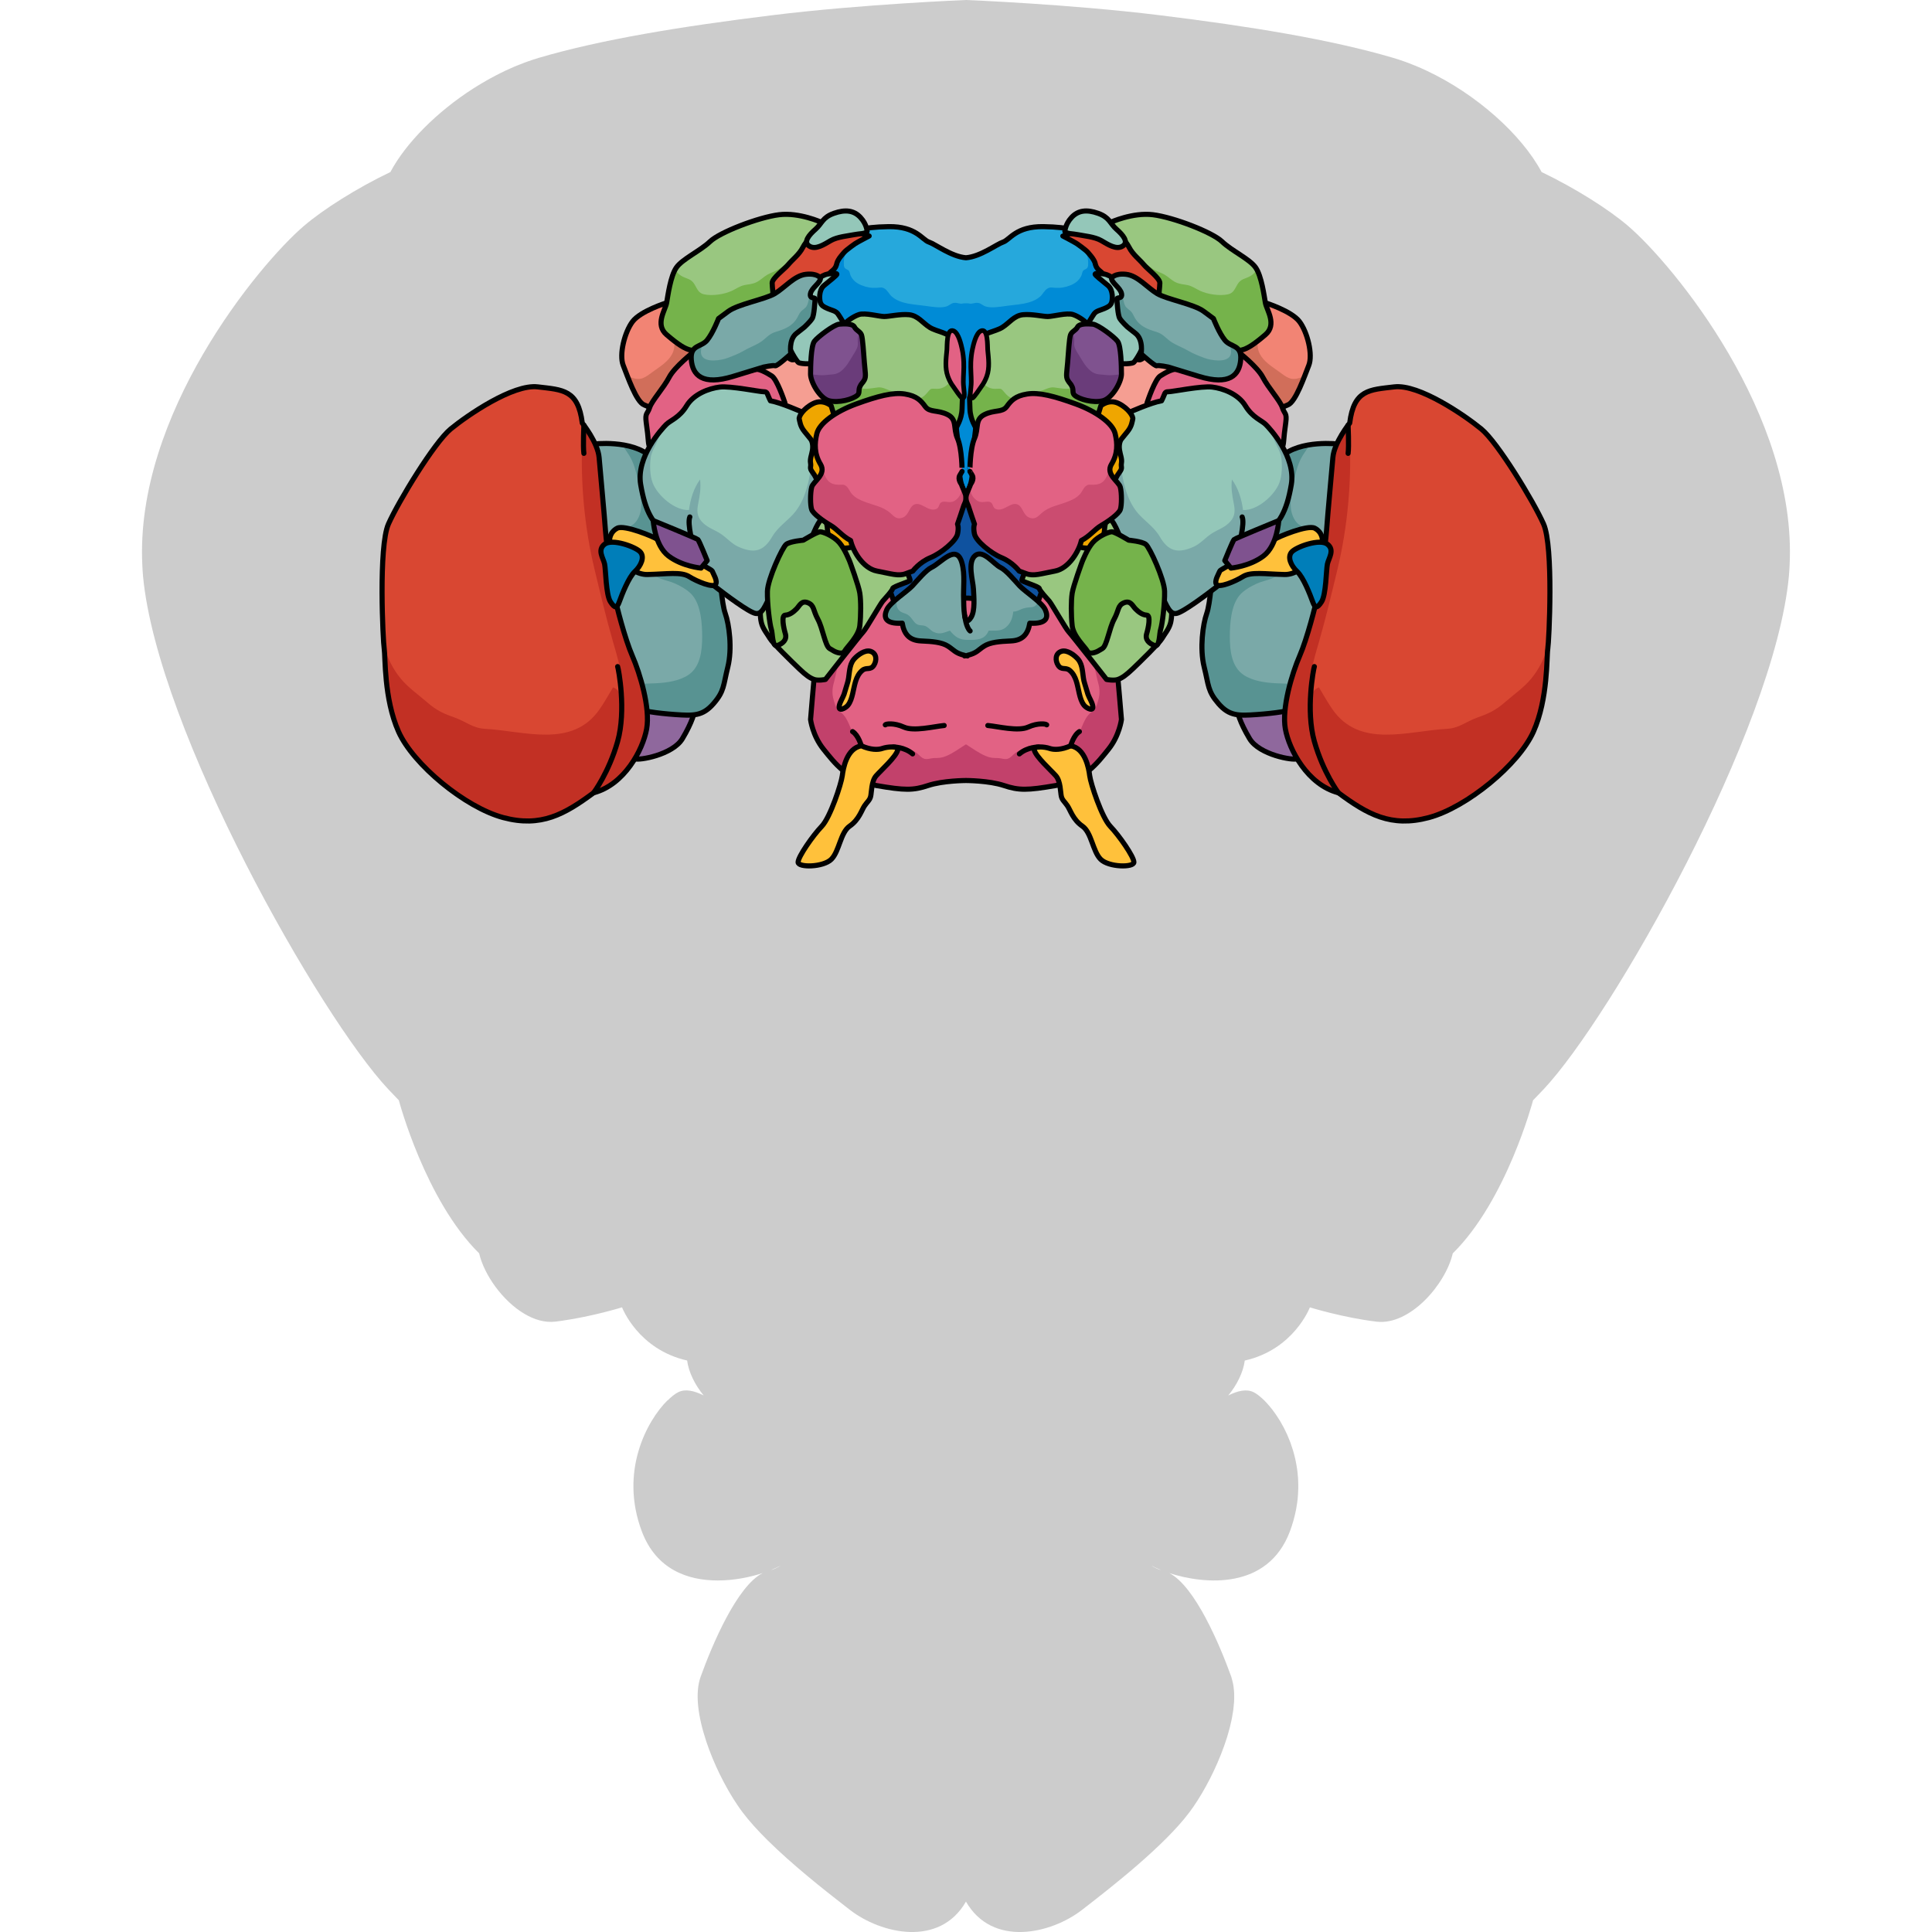 <?xml version="1.0" encoding="utf-8"?>
<!-- Created by: Science Figures, www.sciencefigures.org, Generator: Science Figures Editor -->
<!DOCTYPE svg PUBLIC "-//W3C//DTD SVG 1.1//EN" "http://www.w3.org/Graphics/SVG/1.1/DTD/svg11.dtd">
<svg version="1.1" id="Layer_1" xmlns="http://www.w3.org/2000/svg" xmlns:xlink="http://www.w3.org/1999/xlink" 
	 width="800px" height="800px" viewBox="0 0 252.74 296.3" enable-background="new 0 0 252.74 296.3" xml:space="preserve">
<g>
	<path id="changecolor_4_" fill="#CCCCCC" d="M227.949,34.685c-3.036-2.608-8.183-5.847-13.305-8.302c0,0,0-0.002,0-0.003
		c-3.05-5.712-9.967-11.943-17.665-15.555c-0.001,0-0.003,0-0.003,0c-0.548-0.258-1.102-0.503-1.656-0.733
		c-0.134-0.055-0.267-0.102-0.401-0.155c-0.429-0.171-0.858-0.343-1.289-0.496c-0.577-0.207-1.155-0.396-1.735-0.566
		c-9.605-2.829-21.924-4.833-35.83-6.542C142.155,0.622,126.369,0,126.369,0s-15.785,0.622-29.693,2.332
		C82.765,4.041,70.45,6.044,60.844,8.874c-0.531,0.157-1.061,0.333-1.591,0.518c-0.17,0.06-0.338,0.123-0.51,0.186
		c-0.368,0.136-0.735,0.279-1.103,0.428c-0.186,0.076-0.37,0.147-0.553,0.225c-0.467,0.198-0.928,0.405-1.389,0.622
		c-0.271,0.128-0.541,0.265-0.812,0.4c-0.208,0.104-0.418,0.208-0.624,0.317c-0.313,0.162-0.626,0.328-0.935,0.499
		c-0.107,0.058-0.21,0.12-0.314,0.178c-0.733,0.412-1.457,0.844-2.165,1.296v0l0,0c-5.63,3.601-10.372,8.375-12.756,12.837
		c0,0,0.002,0.002,0.002,0.003c-5.124,2.455-10.271,5.694-13.306,8.302c-6.93,5.954-25.88,28.908-24.741,51.966
		c0.024,0.58,0.06,1.157,0.112,1.736c2.219,23.629,27.179,67.567,37.609,78.663c0.563,0.596,1.1,1.156,1.621,1.693v0.002
		c0,0,4.038,15.318,12.317,23.475c0.753,3.266,3.575,7.275,6.931,9.268c1.525,0.906,3.158,1.393,4.757,1.201
		c0.319-0.037,0.638-0.08,0.957-0.125c4.77-0.674,9.26-2.063,9.269-2.066c0,0.004,2.438,6.455,9.982,8.158
		c0.229,1.766,1.188,3.719,2.533,5.355c-1.453-0.727-2.801-1.043-3.895-0.498c-0.467,0.232-1.036,0.67-1.649,1.279
		c-0.002-0.006-0.002-0.018-0.005-0.025c-3.139,3.113-7.394,10.902-3.929,20.098c2.196,5.83,7.041,7.533,11.657,7.523
		c2.51,0,4.952-0.508,6.868-1.133c-3.942,2.02-7.729,10.965-9.51,15.906c-0.908,2.527-0.378,6.148,0.834,9.813l-0.01,0.01
		c0.005,0,0.008,0,0.011,0c0.567,1.721,1.281,3.445,2.077,5.074c0.022,0.047,0.049,0.094,0.071,0.141
		c0.195,0.396,0.393,0.789,0.596,1.17c0.057,0.105,0.113,0.203,0.168,0.307c0.176,0.32,0.35,0.643,0.526,0.951
		c0.097,0.166,0.193,0.322,0.288,0.486c0.143,0.234,0.283,0.477,0.423,0.701c0.144,0.232,0.29,0.447,0.435,0.666
		c0.096,0.146,0.191,0.303,0.288,0.441c0.24,0.357,0.481,0.693,0.72,1.01c1.029,1.373,2.353,2.822,3.825,4.279l-0.001,0.004
		c0.001,0,0.001,0,0.003,0c3.796,3.754,8.588,7.551,12.019,10.209l0,0l0,0c0.221,0.168,0.438,0.338,0.646,0.5
		c4.712,3.639,13.705,5.781,17.774-1.287c2.035,3.533,5.301,4.766,8.646,4.658c3.351-0.104,6.778-1.551,9.136-3.371
		c4.712-3.643,12.638-9.85,16.492-14.992c1.68-2.236,3.472-5.447,4.808-8.803c0.044-0.111,0.083-0.221,0.128-0.332
		c0.136-0.354,0.272-0.707,0.397-1.064c0.072-0.203,0.137-0.404,0.205-0.611c0.015-0.047,0.032-0.09,0.048-0.137
		c0.001,0,0.003,0,0.004,0l-0.003-0.006c0.07-0.213,0.143-0.428,0.21-0.643c0.084-0.273,0.156-0.543,0.232-0.814
		c0.053-0.193,0.11-0.387,0.159-0.576c0.082-0.318,0.151-0.633,0.22-0.947c0.029-0.143,0.065-0.283,0.093-0.424
		c0.068-0.344,0.123-0.682,0.174-1.018c0.016-0.107,0.035-0.217,0.049-0.322c0.045-0.354,0.078-0.697,0.103-1.039
		c0.007-0.084,0.015-0.17,0.021-0.254c0.019-0.35,0.02-0.684,0.013-1.016c-0.002-0.074,0-0.148-0.004-0.223
		c-0.01-0.328-0.044-0.645-0.086-0.955c-0.007-0.068-0.014-0.139-0.023-0.207c-0.049-0.301-0.114-0.59-0.191-0.867
		c-0.011-0.045-0.018-0.098-0.031-0.141c-0.002,0-0.003,0.004-0.004,0.004c-0.037-0.123-0.06-0.256-0.103-0.375
		c-1.78-4.941-5.565-13.883-9.507-15.906c5.43,1.771,15.107,2.6,18.494-6.391c0.194-0.518,0.359-1.031,0.508-1.543
		c0.025-0.09,0.054-0.182,0.077-0.273c0.135-0.486,0.248-0.969,0.342-1.445c0.019-0.094,0.035-0.186,0.052-0.279
		c0.088-0.488,0.164-0.971,0.211-1.447c0.002-0.021,0.002-0.045,0.007-0.066c0.046-0.465,0.069-0.92,0.081-1.373
		c0.004-0.082,0.008-0.166,0.008-0.25c0.007-0.445-0.004-0.885-0.027-1.314c-0.004-0.092-0.011-0.182-0.018-0.271
		c-0.031-0.436-0.072-0.869-0.132-1.291c-0.005-0.035-0.015-0.072-0.017-0.107c-0.061-0.404-0.131-0.799-0.213-1.189
		c-0.016-0.07-0.027-0.145-0.045-0.213c-0.088-0.396-0.188-0.781-0.296-1.16c-0.022-0.078-0.046-0.156-0.068-0.234
		c-0.116-0.383-0.238-0.756-0.37-1.117c-0.014-0.033-0.025-0.064-0.037-0.1c-0.132-0.35-0.271-0.691-0.416-1.021
		c-0.021-0.049-0.042-0.098-0.063-0.146c-0.152-0.342-0.313-0.672-0.476-0.99c-0.03-0.053-0.058-0.107-0.085-0.158
		c-0.17-0.322-0.342-0.637-0.52-0.932c-0.009-0.018-0.02-0.031-0.029-0.049c-0.184-0.303-0.37-0.594-0.56-0.869
		c-0.01-0.018-0.019-0.033-0.029-0.047c-0.19-0.281-0.384-0.543-0.578-0.795c-0.017-0.023-0.034-0.045-0.054-0.066
		c-1.029-1.322-2.058-2.227-2.807-2.602c-1.095-0.545-2.441-0.229-3.896,0.498c1.345-1.633,2.302-3.59,2.531-5.355
		c7.55-1.703,9.984-8.158,9.984-8.158s5.112,1.584,10.227,2.191c5.112,0.611,10.591-5.721,11.687-10.469
		c8.281-8.156,12.314-23.475,12.314-23.475v-0.002c0.525-0.537,1.063-1.098,1.623-1.693c10.43-11.096,35.393-55.034,37.61-78.663
		c0.055-0.579,0.089-1.156,0.114-1.736C253.828,63.593,234.874,40.638,227.949,34.685z M97.957,240.088
		c-0.5,0.33-1.008,0.576-1.533,0.717C97.028,240.563,97.546,240.317,97.957,240.088z M154.785,240.09
		c0.408,0.229,0.926,0.473,1.527,0.715C155.789,240.665,155.284,240.418,154.785,240.09z"/>
	<g>
		<path fill="#E26284" d="M149.679,104.2c-0.676-2.569-6.566-8.687-6.566-8.687s-2.545-3.524-4.934-4.413
			c-2.389-0.89-11.811-0.481-11.811-0.481s-9.421-0.408-11.809,0.481c-2.389,0.889-4.935,4.413-4.935,4.413s-5.89,6.117-6.567,8.687
			c0,0-0.469,5.267-0.527,6.146c0,0,0.294,2.459,1.992,4.566c1.695,2.104,3.686,4.797,8.075,5.559c4.39,0.76,5.677,0.76,7.959,0
			c2.283-0.762,5.812-0.768,5.812-0.768s3.531,0.006,5.813,0.768c2.283,0.76,3.569,0.76,7.96,0c4.389-0.762,6.379-3.454,8.076-5.559
			c1.696-2.107,1.991-4.566,1.991-4.566C150.151,109.467,149.679,104.2,149.679,104.2z"/>
		<path fill="#C2416B" d="M149.679,104.2c-0.27-1.028-1.379-2.626-2.61-4.173l-1.821,0.445c0.501,0.263,0.708,1.574,0.864,2.092
			c0.214,0.711,0.319,1.413,0.521,2.135c0.264,0.93,0.293,1.704,0.034,2.64c-0.273,0.986-0.386,1.343-1.158,1.956
			c-1.144,0.91-1.37,2.634-2.153,3.772c-0.769,1.114-1.7,1.27-2.888,1.619c-0.805,0.235-1.846-0.067-2.727-0.116
			c-0.448-0.023-1.081-0.289-1.514-0.204c-0.438,0.087-0.788,0.463-1.212,0.611c-0.47,0.163-0.694,0.203-1.107,0.521
			c-0.396,0.302-0.687,0.749-1.188,0.883c-0.463,0.123-0.973-0.114-1.435-0.121c-0.751-0.008-1.185-0.013-1.912-0.322
			c-1.065-0.449-2.011-1.171-3.005-1.784c-0.994,0.613-1.939,1.335-3.003,1.784c-0.727,0.31-1.163,0.314-1.912,0.322
			c-0.464,0.007-0.973,0.244-1.433,0.121c-0.504-0.134-0.794-0.581-1.191-0.883c-0.412-0.318-0.635-0.358-1.105-0.521
			c-0.425-0.148-0.775-0.524-1.212-0.611c-0.433-0.085-1.066,0.181-1.513,0.204c-0.883,0.049-1.923,0.352-2.727,0.116
			c-1.188-0.35-2.121-0.505-2.889-1.619c-0.785-1.139-1.01-2.862-2.153-3.772c-0.771-0.613-0.886-0.97-1.157-1.956
			c-0.262-0.936-0.231-1.71,0.031-2.64c0.204-0.722,0.309-1.424,0.523-2.135c0.156-0.518,0.361-1.829,0.865-2.092l-1.824-0.445
			c-1.229,1.547-2.341,3.145-2.611,4.173c0,0-0.469,5.267-0.527,6.146c0,0,0.294,2.459,1.992,4.566
			c1.695,2.104,3.686,4.797,8.075,5.559c4.39,0.76,5.677,0.76,7.959,0c2.283-0.762,5.812-0.768,5.812-0.768s3.531,0.006,5.813,0.768
			c2.283,0.76,3.569,0.76,7.96,0c4.389-0.762,6.379-3.454,8.076-5.559c1.696-2.107,1.991-4.566,1.991-4.566
			C150.151,109.467,149.679,104.2,149.679,104.2z"/>
		
			<path fill="none" stroke="#000000" stroke-width="0.783" stroke-linecap="round" stroke-linejoin="round" stroke-miterlimit="10" d="
			M113.992,111.164c0.079-0.148,1.316-0.346,2.85,0.347c1.533,0.693,4.599-0.096,6.182-0.246"/>
		
			<path fill="none" stroke="#000000" stroke-width="0.783" stroke-linecap="round" stroke-linejoin="round" stroke-miterlimit="10" d="
			M115.255,114.565c0,0,1.689-0.015,2.926,1.055"/>
		
			<path fill="none" stroke="#000000" stroke-width="0.783" stroke-linecap="round" stroke-linejoin="round" stroke-miterlimit="10" d="
			M110.313,114.379c0,0-0.443-1.632-1.336-2.177"/>
		<path fill="#FFC13B" d="M108.928,101.47c-0.559,0.995-0.397,2.3-0.767,3.38c-0.183,0.533-0.304,1.082-0.488,1.613
			c-0.208,0.594-0.595,1.124-0.734,1.746c-0.229,1.021,0.943,0.42,1.31-0.032c0.405-0.501,0.585-1.149,0.735-1.766
			c0.301-1.241,0.439-2.754,1.503-3.613c0.635-0.514,1.241,0.047,1.763-0.783c0.454-0.726,0.443-1.803-0.513-2.121
			c-0.851-0.282-1.97,0.563-2.497,1.144C109.115,101.173,109.014,101.317,108.928,101.47z"/>
		
			<path fill="none" stroke="#000000" stroke-width="0.783" stroke-linecap="round" stroke-linejoin="round" stroke-miterlimit="10" d="
			M108.928,101.47c-0.559,0.995-0.397,2.3-0.767,3.38c-0.183,0.533-0.304,1.082-0.488,1.613c-0.208,0.594-0.595,1.124-0.734,1.746
			c-0.229,1.021,0.943,0.42,1.31-0.032c0.405-0.501,0.585-1.149,0.735-1.766c0.301-1.241,0.439-2.754,1.503-3.613
			c0.635-0.514,1.241,0.047,1.763-0.783c0.454-0.726,0.443-1.803-0.513-2.121c-0.851-0.282-1.97,0.563-2.497,1.144
			C109.115,101.173,109.014,101.317,108.928,101.47z"/>
		
			<path fill="none" stroke="#000000" stroke-width="0.783" stroke-linecap="round" stroke-linejoin="round" stroke-miterlimit="10" d="
			M149.679,104.2c-0.676-2.569-6.566-8.687-6.566-8.687s-2.545-3.524-4.934-4.413c-2.389-0.89-11.811-0.481-11.811-0.481
			s-9.421-0.408-11.809,0.481c-2.389,0.889-4.935,4.413-4.935,4.413s-5.89,6.117-6.567,8.687c0,0-0.469,5.267-0.527,6.146
			c0,0,0.294,2.459,1.992,4.566c1.695,2.104,3.686,4.797,8.075,5.559c4.39,0.76,5.677,0.76,7.959,0
			c2.283-0.762,5.812-0.768,5.812-0.768s3.531,0.006,5.813,0.768c2.283,0.76,3.569,0.76,7.96,0c4.389-0.762,6.379-3.454,8.076-5.559
			c1.696-2.107,1.991-4.566,1.991-4.566C150.151,109.467,149.679,104.2,149.679,104.2z"/>
		<g>
			<path fill="#0F529F" d="M135.647,83.833c0,0-5.057-7.393-5.208-7.354c-0.116,0.028-2.557-0.384-3.745-0.585
				c-0.005-0.066-0.01-0.11-0.01-0.11s-0.122,0.021-0.315,0.055c-0.192-0.034-0.314-0.055-0.314-0.055s-0.004,0.044-0.01,0.11
				c-1.187,0.202-3.629,0.613-3.743,0.585c-0.153-0.038-5.208,7.354-5.208,7.354l-3.102,4.689l1.308,3.715l4.991,0.524
				c0.893-0.161,1.786-0.327,2.675-0.499c1.1-0.212,2.14-0.697,3.274-0.697c0.85,0,1.646,0.315,2.47,0.49
				c1.075,0.225,2.642,0.823,3.739,0.706l4.991-0.524l1.306-3.715L135.647,83.833z"/>
			
				<path fill="none" stroke="#000000" stroke-width="0.783" stroke-linecap="round" stroke-linejoin="round" stroke-miterlimit="10" d="
				M135.647,83.833c0,0-5.057-7.393-5.208-7.354c-0.116,0.028-2.557-0.384-3.745-0.585c-0.005-0.066-0.01-0.11-0.01-0.11
				s-0.122,0.021-0.315,0.055c-0.192-0.034-0.314-0.055-0.314-0.055s-0.004,0.044-0.01,0.11c-1.187,0.202-3.629,0.613-3.743,0.585
				c-0.153-0.038-5.208,7.354-5.208,7.354l-3.102,4.689l1.308,3.715l4.991,0.524c2.635-0.479,5.354-1.502,7.986-0.796
				c1.142,0.306,2.991,0.921,4.172,0.796l4.991-0.524l1.306-3.715L135.647,83.833z"/>
		</g>
		
			<path fill="none" stroke="#000000" stroke-width="0.783" stroke-linecap="round" stroke-linejoin="round" stroke-miterlimit="10" d="
			M138.746,111.164c-0.078-0.148-1.313-0.346-2.848,0.347c-1.533,0.693-4.6-0.096-6.183-0.246"/>
		<path fill="#FFC13B" d="M136.837,115.022c-0.159-0.669,1.633-0.495,2.324-0.249c0.693,0.249,1.829,0.249,3.264-0.395
			c2.228,0.395,2.77,3.412,2.918,4.601c0.148,1.186,1.832,6.378,3.166,7.764c1.336,1.386,3.61,4.648,3.61,5.489
			c0,0.842-3.857,0.791-5.094-0.445c-1.236-1.235-1.384-4.104-2.818-5.093c-1.435-0.991-1.829-2.451-2.276-3.104
			c-0.445-0.655-0.79-0.853-0.938-1.447c-0.148-0.592-0.1-2.323-0.841-3.163C139.41,118.137,137.084,116.06,136.837,115.022z"/>
		
			<path fill="none" stroke="#000000" stroke-width="0.783" stroke-linecap="round" stroke-linejoin="round" stroke-miterlimit="10" d="
			M136.837,115.022c-0.159-0.669,1.633-0.495,2.324-0.249c0.693,0.249,1.829,0.249,3.264-0.395c2.228,0.395,2.77,3.412,2.918,4.601
			c0.148,1.186,1.832,6.378,3.166,7.764c1.336,1.386,3.61,4.648,3.61,5.489c0,0.842-3.857,0.791-5.094-0.445
			c-1.236-1.235-1.384-4.104-2.818-5.093c-1.435-0.991-1.829-2.451-2.276-3.104c-0.445-0.655-0.79-0.853-0.938-1.447
			c-0.148-0.592-0.1-2.323-0.841-3.163C139.41,118.137,137.084,116.06,136.837,115.022z"/>
		
			<path fill="none" stroke="#000000" stroke-width="0.783" stroke-linecap="round" stroke-linejoin="round" stroke-miterlimit="10" d="
			M137.486,114.565c0,0-1.69-0.015-2.928,1.055"/>
		
			<path fill="none" stroke="#000000" stroke-width="0.783" stroke-linecap="round" stroke-linejoin="round" stroke-miterlimit="10" d="
			M142.425,114.379c0,0,0.445-1.632,1.336-2.177"/>
		<path fill="#FFC13B" d="M143.81,101.47c0.56,0.995,0.397,2.3,0.768,3.38c0.184,0.533,0.303,1.082,0.489,1.613
			c0.208,0.594,0.594,1.124,0.733,1.746c0.229,1.021-0.942,0.42-1.31-0.032c-0.404-0.501-0.587-1.149-0.736-1.766
			c-0.302-1.241-0.438-2.754-1.503-3.613c-0.635-0.514-1.239,0.047-1.761-0.783c-0.456-0.726-0.445-1.803,0.511-2.121
			c0.851-0.282,1.972,0.563,2.499,1.144C143.623,101.173,143.726,101.317,143.81,101.47z"/>
		
			<path fill="none" stroke="#000000" stroke-width="0.783" stroke-linecap="round" stroke-linejoin="round" stroke-miterlimit="10" d="
			M143.81,101.47c0.56,0.995,0.397,2.3,0.768,3.38c0.184,0.533,0.303,1.082,0.489,1.613c0.208,0.594,0.594,1.124,0.733,1.746
			c0.229,1.021-0.942,0.42-1.31-0.032c-0.404-0.501-0.587-1.149-0.736-1.766c-0.302-1.241-0.438-2.754-1.503-3.613
			c-0.635-0.514-1.239,0.047-1.761-0.783c-0.456-0.726-0.445-1.803,0.511-2.121c0.851-0.282,1.972,0.563,2.499,1.144
			C143.623,101.173,143.726,101.317,143.81,101.47z"/>
		<path fill="#26A8DC" d="M143.941,35.566c0,0-1.5-0.75-5.712-0.808c-4.213-0.057-5.135,2.02-6.173,2.366
			c-0.994,0.33-3.457,2.235-5.688,2.407c-2.229-0.172-4.693-2.077-5.684-2.407c-1.039-0.346-1.963-2.423-6.175-2.366
			c-4.212,0.058-5.714,0.808-5.714,0.808s-7.673,9.348-6.923,11.136c0.751,1.789,12.983,7.674,14.425,7.905
			c1.443,0.23,6.347,0.462,7.56,2.078c1.212,1.616,0.173,4.039,0.519,5.31c0.348,1.269,0.52,4.212,0.693,5.251
			c0.173,1.038,0.173,1.038,0.173,1.038s0,1.731,0.057,3.06c0.059,1.326,0.175,2.709,0.636,3.692c0.041,0.089,0.08,0.17,0.119,0.25
			v1.192c0,0,0.114-0.185,0.314-0.566c0.201,0.382,0.315,0.566,0.315,0.566v-1.192c0.04-0.081,0.079-0.161,0.121-0.25
			c0.462-0.982,0.576-2.366,0.634-3.692c0.059-1.328,0.058-3.06,0.058-3.06s0,0,0.173-1.038c0.172-1.04,0.348-3.983,0.693-5.251
			c0.347-1.271-0.693-3.694,0.52-5.31c1.211-1.616,6.116-1.847,7.559-2.078c1.442-0.231,13.675-6.116,14.425-7.905
			C151.616,44.914,143.941,35.566,143.941,35.566z"/>
		<path fill="#008BD6" d="M129.704,51.549c-0.104-0.791-0.038-1.766-0.305-2.518c-0.288-0.822-1.405-1.992-2.178-2.377
			c-0.535-0.268-1.02-0.018-1.663-0.081c-0.356-0.034-0.669-0.174-1.041-0.12c-0.443,0.064-0.734,0.412-1.154,0.548
			c-0.887,0.288-2.293,0.039-3.197-0.088c-1.179-0.165-2.313-0.209-3.469-0.544c-0.617-0.179-1.214-0.46-1.697-0.884
			c-0.399-0.351-0.641-0.917-1.09-1.208c-0.436-0.281-0.677-0.167-1.218-0.135c-0.865,0.051-1.596-0.083-2.392-0.409
			c-0.714-0.293-1.261-0.721-1.61-1.428c-0.11-0.224-0.14-0.592-0.271-0.766c-0.171-0.229-0.529-0.228-0.688-0.523
			c-0.319-0.594,0.106-3.09,0.875-3.131l-1.41-0.298c-2.205,2.853-5.85,7.855-5.322,9.115c0.751,1.789,12.983,7.674,14.425,7.905
			c1.443,0.23,6.347,0.462,7.56,2.078c1.212,1.616,0.173,4.039,0.519,5.31c0.348,1.269,0.52,4.212,0.693,5.251
			c0.173,1.038,0.173,1.038,0.173,1.038s0,1.731,0.057,3.06c0.059,1.326,0.175,2.709,0.636,3.692c0.041,0.089,0.08,0.17,0.119,0.25
			v1.192c0,0,0.114-0.185,0.314-0.566c0.201,0.382,0.315,0.566,0.315,0.566v-1.192c0.04-0.081,0.079-0.161,0.121-0.25
			c0.462-0.982,0.576-2.366,0.634-3.692c0.059-1.328,0.058-3.06,0.058-3.06s0,0,0.173-1.038c0.172-1.04,0.348-3.983,0.693-5.251
			c0.347-1.271-0.693-3.694,0.52-5.31c0.313-0.419,0.877-0.744,1.564-1C130.17,54.308,129.885,52.951,129.704,51.549z"/>
		<path fill="#008BD6" d="M123.037,51.549c0.104-0.791,0.038-1.766,0.303-2.518c0.29-0.822,1.407-1.992,2.178-2.377
			c0.537-0.268,1.021-0.018,1.664-0.081c0.355-0.034,0.67-0.174,1.04-0.12c0.443,0.064,0.736,0.412,1.156,0.548
			c0.884,0.288,2.293,0.039,3.197-0.088c1.177-0.165,2.313-0.209,3.467-0.544c0.618-0.179,1.216-0.46,1.697-0.884
			c0.4-0.351,0.64-0.917,1.091-1.208c0.435-0.281,0.676-0.167,1.218-0.135c0.866,0.051,1.597-0.083,2.393-0.409
			c0.714-0.293,1.258-0.721,1.608-1.428c0.11-0.224,0.141-0.592,0.271-0.766c0.172-0.229,0.529-0.228,0.688-0.523
			c0.319-0.594-0.106-3.09-0.873-3.131l1.408-0.298c2.206,2.853,5.851,7.855,5.323,9.115c-0.75,1.789-12.982,7.674-14.425,7.905
			c-1.442,0.23-6.348,0.462-7.559,2.078c-1.213,1.616-0.173,4.039-0.52,5.31c-0.346,1.269-0.521,4.212-0.693,5.251
			c-0.173,1.038-0.173,1.038-0.173,1.038s0.001,1.731-0.058,3.06c-0.058,1.326-0.172,2.709-0.634,3.692
			c-0.042,0.089-0.081,0.17-0.121,0.25v1.192c0,0-0.114-0.185-0.315-0.566c-0.2,0.382-0.314,0.566-0.314,0.566v-1.192
			c-0.039-0.081-0.078-0.161-0.119-0.25c-0.461-0.982-0.577-2.366-0.636-3.692c-0.057-1.328-0.057-3.06-0.057-3.06s0,0-0.173-1.038
			c-0.174-1.04-0.346-3.983-0.693-5.251c-0.346-1.271,0.693-3.694-0.519-5.31c-0.315-0.419-0.88-0.744-1.565-1
			C122.57,54.308,122.853,52.951,123.037,51.549z"/>
		
			<path fill="none" stroke="#000000" stroke-width="0.783" stroke-linecap="round" stroke-linejoin="round" stroke-miterlimit="10" d="
			M143.941,35.566c0,0-1.5-0.75-5.712-0.808c-4.213-0.057-5.135,2.02-6.173,2.366c-0.994,0.33-3.457,2.235-5.688,2.407
			c-2.229-0.172-4.693-2.077-5.684-2.407c-1.039-0.346-1.963-2.423-6.175-2.366c-4.212,0.058-5.714,0.808-5.714,0.808
			s-7.673,9.348-6.923,11.136c0.751,1.789,12.983,7.674,14.425,7.905c1.443,0.23,6.347,0.462,7.56,2.078
			c1.212,1.616,0.173,4.039,0.519,5.31c0.348,1.269,0.52,4.212,0.693,5.251c0.173,1.038,0.173,1.038,0.173,1.038s0,1.731,0.057,3.06
			c0.059,1.326,0.175,2.709,0.636,3.692c0.041,0.089,0.08,0.17,0.119,0.25v1.192c0,0,0.114-0.185,0.314-0.566
			c0.201,0.382,0.315,0.566,0.315,0.566v-1.192c0.04-0.081,0.079-0.161,0.121-0.25c0.462-0.982,0.576-2.366,0.634-3.692
			c0.059-1.328,0.058-3.06,0.058-3.06s0,0,0.173-1.038c0.172-1.04,0.348-3.983,0.693-5.251c0.347-1.271-0.693-3.694,0.52-5.31
			c1.211-1.616,6.116-1.847,7.559-2.078c1.442-0.231,13.675-6.116,14.425-7.905C151.616,44.914,143.941,35.566,143.941,35.566z"/>
		<path fill="#8F689D" d="M75.584,116.358c0.579,0.32,5.805-0.587,7.289-3.067c1.483-2.48,1.999-4.223,1.999-5.125
			c0-0.903-1.354-2.772-1.613-2.772c-0.257,0-6.772,1.61-6.868,1.998C76.294,107.778,75.584,116.358,75.584,116.358z"/>
		
			<path fill="none" stroke="#000000" stroke-width="0.783" stroke-linecap="round" stroke-linejoin="round" stroke-miterlimit="10" d="
			M75.584,116.358c0.579,0.32,5.805-0.587,7.289-3.067c1.483-2.48,1.999-4.223,1.999-5.125c0-0.903-1.354-2.772-1.613-2.772
			c-0.257,0-6.772,1.61-6.868,1.998C76.294,107.778,75.584,116.358,75.584,116.358z"/>
		<path fill="#F28474" d="M80.458,46.441c0,0-3.981,1.24-5.222,2.871c-1.238,1.632-2.087,5.091-1.435,6.722
			c0.651,1.631,1.993,5.612,3.216,6.069c1.221,0.457,1.809,1.11,1.809,1.11l3.654-3.917l2.428-5.994L80.458,46.441z"/>
		<path fill="#D16E5A" d="M84.908,53.303l-2.636-4.065c-0.215,0.32-0.377,0.773-0.523,1.321c-0.35,1.314,0.242,2.419-0.442,3.729
			c-0.619,1.183-1.824,1.9-2.883,2.672c-1.234,0.902-1.886,1.488-3.307,0.961c-0.148-0.055-0.387-0.125-0.668-0.209
			c0.706,1.813,1.669,4.054,2.568,4.39c1.221,0.457,1.809,1.11,1.809,1.11l3.654-3.917L84.908,53.303z"/>
		
			<path fill="none" stroke="#000000" stroke-width="0.783" stroke-linecap="round" stroke-linejoin="round" stroke-miterlimit="10" d="
			M80.458,46.441c0,0-3.981,1.24-5.222,2.871c-1.238,1.632-2.087,5.091-1.435,6.722c0.651,1.631,1.993,5.612,3.216,6.069
			c1.221,0.457,1.809,1.11,1.809,1.11l3.654-3.917l2.428-5.994L80.458,46.441z"/>
		<path fill="#F59E92" d="M94.777,53.607c0,0-0.381,2.315-0.31,3.215c0.072,0.9,1.312,5.74,1.862,6.279
			c0.553,0.537,2.479,1.309,2.822,1.246c0.344-0.066,3.927-0.58,4.408-0.836c0.482-0.259,2.872-0.9,3.158-1.352
			c0.285-0.45-0.008-3.899,0-4.489c0.01-0.59-3.724-4.402-3.82-4.779c-0.096-0.376-3.814-0.44-4.09-0.505
			S94.777,53.607,94.777,53.607z"/>
		
			<path fill="none" stroke="#000000" stroke-width="0.89" stroke-linecap="round" stroke-linejoin="round" stroke-miterlimit="10" d="
			M94.777,53.607c0,0-0.381,2.315-0.31,3.215c0.072,0.9,1.312,5.74,1.862,6.279c0.553,0.537,2.479,1.309,2.822,1.246
			c0.344-0.066,3.927-0.58,4.408-0.836c0.482-0.259,2.872-0.9,3.158-1.352c0.285-0.45-0.008-3.899,0-4.489
			c0.01-0.59-3.724-4.402-3.82-4.779c-0.096-0.376-3.814-0.44-4.09-0.505S94.777,53.607,94.777,53.607z"/>
		<path fill="#7AA9A8" d="M69.135,68.112c0,0,5.999-0.774,8.966,2.001c2.967,2.773,8.386,11.738,8.514,12.383
			c0.129,0.646,1.549,4.257,1.807,4.968c0.258,0.708,0.451,5.01,1.033,6.633c0.579,1.623,1.096,5.361,0.387,8.2
			c-0.71,2.84-0.518,3.676-2.193,5.612c-1.678,1.936-3.096,1.87-5.871,1.677c-2.771-0.193-5.416-0.581-6.126-1.031
			c-0.71-0.452-4.967-7.225-5.161-7.611c-0.193-0.388-3.936-21.588-3.87-21.662c0.065-0.076,0.774-5.236,1.034-5.752
			C67.91,73.014,69.135,68.112,69.135,68.112z"/>
		<path fill="#589392" d="M87.648,107.909c1.676-1.937,1.483-2.772,2.193-5.612c0.709-2.839,0.192-6.577-0.387-8.2
			c-0.582-1.623-0.775-5.925-1.033-6.633c-0.258-0.711-1.678-4.322-1.807-4.968c-0.128-0.645-5.547-9.61-8.514-12.383
			c-1.196-1.118-2.881-1.655-4.471-1.903c0.362,0.556,0.762,1.086,1.106,1.651c0.948,1.544,1.194,3.312,1.55,5.054
			c0.329,1.617,0.576,3.323-0.338,4.816c-0.687,1.122-1.75,1.203-2.879,1.625c-1.075,0.403-0.789,1.426-0.42,2.373
			c0.768,1.969,1.869,3.331,3.977,3.825c1.029,0.242,1.864,0.751,2.823,1.154c0.75,0.314,1.569,0.45,2.313,0.787
			c0.893,0.405,2.029,1.048,2.66,1.808c1.327,1.596,1.486,4.418,1.486,6.379c0,2.047-0.255,4.589-2.114,5.828
			c-1.405,0.934-3.345,1.201-4.983,1.277c-1.853,0.087-3.678,0.13-5.521-0.112c-0.154-0.019-0.304-0.021-0.453-0.013
			c1.189,1.818,2.453,3.662,2.813,3.892c0.71,0.45,3.354,0.838,6.126,1.031C84.552,109.779,85.97,109.845,87.648,107.909z"/>
		
			<path fill="none" stroke="#000000" stroke-width="0.783" stroke-linecap="round" stroke-linejoin="round" stroke-miterlimit="10" d="
			M69.135,68.112c0,0,5.999-0.774,8.966,2.001c2.967,2.773,8.386,11.738,8.514,12.383c0.129,0.646,1.549,4.257,1.807,4.968
			c0.258,0.708,0.451,5.01,1.033,6.633c0.579,1.623,1.096,5.361,0.387,8.2c-0.71,2.84-0.518,3.676-2.193,5.612
			c-1.678,1.936-3.096,1.87-5.871,1.677c-2.771-0.193-5.416-0.581-6.126-1.031c-0.71-0.452-4.967-7.225-5.161-7.611
			c-0.193-0.388-3.936-21.588-3.87-21.662c0.065-0.076,0.774-5.236,1.034-5.752C67.91,73.014,69.135,68.112,69.135,68.112z"/>
		
			<path fill="none" stroke="#000000" stroke-width="0.783" stroke-linecap="round" stroke-linejoin="round" stroke-miterlimit="10" d="
			M111.518,35.052"/>
		<path fill="#99C780" d="M104.203,34.101c0,0-3.385-1.56-6.517-1.168c-3.133,0.392-9.072,2.676-10.572,4.111
			c-1.501,1.435-4.243,2.675-5.156,3.98c-0.912,1.305-1.304,4.307-1.5,5.417c-0.196,1.109-1.828,3.328,0,4.894
			c1.826,1.566,2.806,2.153,3.653,2.349c0.85,0.196,0.85,0.196,0.85,0.196s0.457,0.131,0.783,0c0.325-0.13,9.006-5.09,9.462-5.351
			s3.132-2.088,3.589-2.415C99.251,45.788,104.26,36.053,104.203,34.101z"/>
		<path fill="#75B34B" d="M98.794,46.114c0.343-0.245,3.26-5.809,4.662-9.384c-0.681,0.407-1.326,0.894-1.826,1.255
			c-1.46,1.048-2.6,2.472-4.146,3.394c-0.519,0.31-1.063,0.45-1.57,0.745c-0.592,0.344-1.054,0.849-1.682,1.156
			c-0.633,0.311-1.187,0.307-1.847,0.445c-0.712,0.149-1.263,0.57-1.916,0.873c-1.174,0.544-2.981,0.819-4.277,0.542
			c-0.827-0.177-1.038-0.81-1.444-1.505c-0.557-0.958-1.201-0.806-2.107-1.366c-0.371-0.23-0.656-0.563-0.85-0.949
			c-0.791,1.414-1.15,4.084-1.333,5.121c-0.196,1.109-1.828,3.328,0,4.894c1.826,1.566,2.806,2.153,3.653,2.349
			c0.85,0.196,0.85,0.196,0.85,0.196s0.457,0.131,0.783,0c0.325-0.13,9.006-5.09,9.462-5.351S98.337,46.44,98.794,46.114z"/>
		
			<path fill="none" stroke="#000000" stroke-width="0.783" stroke-linecap="round" stroke-linejoin="round" stroke-miterlimit="10" d="
			M104.203,34.101c0,0-3.385-1.56-6.517-1.168c-3.133,0.392-9.072,2.676-10.572,4.111c-1.501,1.435-4.243,2.675-5.156,3.98
			c-0.912,1.305-1.304,4.307-1.5,5.417c-0.196,1.109-1.828,3.328,0,4.894c1.826,1.566,2.806,2.153,3.653,2.349
			c0.85,0.196,0.85,0.196,0.85,0.196s0.457,0.131,0.783,0c0.325-0.13,9.006-5.09,9.462-5.351s3.132-2.088,3.589-2.415
			C99.251,45.788,104.26,36.053,104.203,34.101z"/>
		<path fill="#D94732" d="M103.559,35.156c0,0-1.697,1.754-2.22,2.8c-0.521,1.046-1.631,1.894-2.219,2.612s-2.479,2.084-2.479,2.836
			c0,0.753,0.26,1.862,0,2.188c-0.263,0.326,0.522,5.155,0.849,5.873s1.318,4.242,2.583,3.654c1.267-0.587,2.808-4.061,2.962-5.612
			c0.158-1.551,0.002-3.915,0.524-5.025c0.521-1.11,1.695-2.479,2.283-2.937s0.664-0.914,0.724-1.175
			c0.06-0.261,0.319-0.718,0.646-1.109c0.326-0.392,0.523-0.653,0.85-0.914c0.325-0.261,0.912-0.718,1.305-0.979
			c0.391-0.261,2.151-1.175,2.151-1.175S106.496,34.181,103.559,35.156z"/>
		
			<path fill="none" stroke="#000000" stroke-width="0.783" stroke-linecap="round" stroke-linejoin="round" stroke-miterlimit="10" d="
			M103.559,35.156c0,0-1.697,1.754-2.22,2.8c-0.521,1.046-1.631,1.894-2.219,2.612s-2.479,2.084-2.479,2.836
			c0,0.753,0.26,1.862,0,2.188c-0.263,0.326,0.522,5.155,0.849,5.873s1.318,4.242,2.583,3.654c1.267-0.587,2.808-4.061,2.962-5.612
			c0.158-1.551,0.002-3.915,0.524-5.025c0.521-1.11,1.695-2.479,2.283-2.937s0.664-0.914,0.724-1.175
			c0.06-0.261,0.319-0.718,0.646-1.109c0.326-0.392,0.523-0.653,0.85-0.914c0.325-0.261,0.912-0.718,1.305-0.979
			c0.391-0.261,2.151-1.175,2.151-1.175S106.496,34.181,103.559,35.156z"/>
		<path fill="#E26284" d="M84.65,53.938c0,0-2.953,2.291-3.801,3.922c-0.849,1.632-2.653,3.589-2.992,4.633
			c-0.336,1.044-0.728,0.783-0.532,2.285c0.196,1.5,0.262,1.957,0.327,2.871s0.391,1.371,0.391,1.371s5.646-2.807,6.184-3.264
			c0.539-0.456,13.59-3.002,13.59-3.002s0.914-0.587,0.782-0.978c-0.13-0.393-1.214-3.589-2.009-4.111
			c-0.797-0.522-2.002-1.141-2.449-1.005C93.693,56.797,85.01,53.65,84.65,53.938z"/>
		
			<path fill="none" stroke="#000000" stroke-width="0.783" stroke-linecap="round" stroke-linejoin="round" stroke-miterlimit="10" d="
			M84.65,53.938c0,0-2.953,2.291-3.801,3.922c-0.849,1.632-2.653,3.589-2.992,4.633c-0.336,1.044-0.728,0.783-0.532,2.285
			c0.196,1.5,0.262,1.957,0.327,2.871s0.391,1.371,0.391,1.371s5.646-2.807,6.184-3.264c0.539-0.456,13.59-3.002,13.59-3.002
			s0.914-0.587,0.782-0.978c-0.13-0.393-1.214-3.589-2.009-4.111c-0.797-0.522-2.002-1.141-2.449-1.005
			C93.693,56.797,85.01,53.65,84.65,53.938z"/>
		<path fill="#99C780" d="M94.983,92.963c-0.177,0.41-0.233,1.521,0,2.517c0.234,0.995,0.973,1.814,1.335,2.46
			c0.361,0.643,3.418,3.628,4.465,4.623s1.632,1.404,2.275,1.638c0.645,0.233,1.756,0,1.756,0s5.399-6.906,5.809-7.315
			c0.41-0.41,2.619-4.273,2.971-4.681c0.351-0.41,1.464-1.581,1.522-1.934c0.059-0.35,2.691-1.053,2.691-1.285
			c0-0.236-1.464-3.688-1.697-3.864c-0.234-0.174-5.707-5.77-6.277-5.84c-0.569-0.071-8.765,0.457-8.765,0.457
			s-3.742,3.159-3.803,3.335C97.207,83.249,94.983,92.963,94.983,92.963z"/>
		
			<path fill="none" stroke="#000000" stroke-width="0.783" stroke-linecap="round" stroke-linejoin="round" stroke-miterlimit="10" d="
			M94.983,92.963c-0.177,0.41-0.233,1.521,0,2.517c0.234,0.995,0.973,1.814,1.335,2.46c0.361,0.643,3.418,3.628,4.465,4.623
			s1.632,1.404,2.275,1.638c0.645,0.233,1.756,0,1.756,0s5.399-6.906,5.809-7.315c0.41-0.41,2.619-4.273,2.971-4.681
			c0.351-0.41,1.464-1.581,1.522-1.934c0.059-0.35,2.691-1.053,2.691-1.285c0-0.236-1.464-3.688-1.697-3.864
			c-0.234-0.174-5.707-5.77-6.277-5.84c-0.569-0.071-8.765,0.457-8.765,0.457s-3.742,3.159-3.803,3.335
			C97.207,83.249,94.983,92.963,94.983,92.963z"/>
		<path fill="#94C7B9" d="M101.274,63.213c0,0-3.263-1.462-4.896-1.743c-0.586-1.13-0.39-1.391-1.043-1.391
			c-0.652,0-5.089-0.913-6.722-0.717c-1.632,0.196-3.979,1.044-5.089,2.871c-1.109,1.827-2.479,2.22-3.133,2.873
			c-0.652,0.651-4.633,4.959-3.916,9.201c0.718,4.241,1.894,6.134,4.178,7.7c2.283,1.566,3.915,1.827,3.915,1.827
			s1.044,4.373,3.067,5.939c2.022,1.565,5.416,4.109,6.459,4.307c1.046,0.195,1.501-1.241,2.283-2.807
			c0.784-1.566,5.939-7.961,6.397-9.006c0.456-1.043,0.728-1.761,1.276-2.479c0.55-0.718,1.007-1.921,1.072-3.309
			c0.064-1.39-0.262-6.153-0.391-7.458C104.602,67.715,101.274,63.213,101.274,63.213z"/>
		<path fill="#7AA9A8" d="M101.274,63.213c0,0-0.568-0.254-1.347-0.571c0.26,0.191,0.52,0.386,0.775,0.592
			c1.341,1.093,2.252,3.055,2.167,4.823c-0.159,3.291-0.488,7.53-2.573,10.287c-1.104,1.462-2.686,2.311-3.645,3.959
			c-1.293,2.224-2.717,2.63-5.116,1.588c-1.156-0.503-1.87-1.454-2.891-2.097c-0.991-0.622-2.044-0.914-2.841-1.842
			c-0.703-0.816-0.717-1.64-0.51-2.684c0.264-1.339,0.44-2.343,0.299-3.737c-0.982,1.313-1.503,3.066-1.708,4.689
			c-2.201,0.098-4.825-2.247-5.557-4.133c-0.446-1.159-0.479-2.752-0.296-3.991c0.175-1.182,1.217-2.37,1.261-3.433l-0.422,0.254
			c-1.31,1.789-2.866,4.6-2.396,7.389c0.718,4.241,1.894,6.134,4.178,7.7c2.283,1.566,3.915,1.827,3.915,1.827
			s1.044,4.373,3.067,5.939c2.022,1.565,5.416,4.109,6.459,4.307c1.046,0.195,1.501-1.241,2.283-2.807
			c0.784-1.566,5.939-7.961,6.397-9.006c0.456-1.043,0.728-1.761,1.276-2.479c0.55-0.718,1.007-1.921,1.072-3.309
			c0.064-1.39-0.262-6.153-0.391-7.458C104.602,67.715,101.274,63.213,101.274,63.213z"/>
		
			<path fill="none" stroke="#000000" stroke-width="0.783" stroke-linecap="round" stroke-linejoin="round" stroke-miterlimit="10" d="
			M101.274,63.213c0,0-3.263-1.462-4.896-1.743c-0.586-1.13-0.39-1.391-1.043-1.391c-0.652,0-5.089-0.913-6.722-0.717
			c-1.632,0.196-3.979,1.044-5.089,2.871c-1.109,1.827-2.479,2.22-3.133,2.873c-0.652,0.651-4.633,4.959-3.916,9.201
			c0.718,4.241,1.894,6.134,4.178,7.7c2.283,1.566,3.915,1.827,3.915,1.827s1.044,4.373,3.067,5.939
			c2.022,1.565,5.416,4.109,6.459,4.307c1.046,0.195,1.501-1.241,2.283-2.807c0.784-1.566,5.939-7.961,6.397-9.006
			c0.456-1.043,0.728-1.761,1.276-2.479c0.55-0.718,1.007-1.921,1.072-3.309c0.064-1.39-0.262-6.153-0.391-7.458
			C104.602,67.715,101.274,63.213,101.274,63.213z"/>
		
			<path fill="none" stroke="#000000" stroke-width="0.783" stroke-linecap="round" stroke-linejoin="round" stroke-miterlimit="10" d="
			M84.569,83.833c0,0-0.999-3.522-0.552-4.552"/>
		<path fill="#99C780" d="M124.884,65.64c-0.018-0.163,0.822-1.237,0.881-2.934c0.06-1.696,0.06-1.696,0.06-1.696
			s-0.589-1.523-0.471-2.225c0.191-1.14-0.27-5.58-0.812-6.55c-0.691-1.229-2.61-1.324-3.739-2.028
			c-1.077-0.673-1.8-1.809-3.173-1.943c-1.347-0.13-3.043,0.279-3.805,0.279c-0.76,0-2.925-0.61-3.861-0.305
			c-0.938,0.305-2.048,1.183-2.108,1.358c-0.058,0.175-0.116,5.5-0.292,5.588c-0.175,0.088-1.17,1.635-1.403,1.71
			c-0.235,0.076-1.235,1.832-1.028,2.065c0.208,0.234,0,2.925,0,2.925s0.09,3.408,0.852,3.753
			C106.744,65.984,124.884,65.64,124.884,65.64z"/>
		<path fill="#75B34B" d="M124.884,65.64c-0.018-0.163,0.822-1.237,0.881-2.934c0.06-1.696,0.06-1.696,0.06-1.696
			s-0.589-1.523-0.471-2.225c0.095-0.555,0.031-1.892-0.118-3.23c-0.017,0.086-0.034,0.167-0.052,0.236
			c-0.401,1.547-1.354,3.855-3.255,3.845c-0.905-0.005-0.856-0.189-1.436,0.518c-0.865,1.057-1.381,1.138-2.751,0.636
			c-0.918-0.339-1.795-0.592-2.743-0.813c-0.693-0.162-1.365-0.64-2.102-0.563c-1.147,0.121-2.612,0.557-3.52-0.347
			c-0.886-0.883-1.111-1.503-2.563-1.46c-0.43,0.013-0.858,0.065-1.274,0.156c-0.281,0.508-0.52,1.072-0.408,1.198
			c0.208,0.234,0,2.925,0,2.925s0.09,3.408,0.852,3.753C106.744,65.984,124.884,65.64,124.884,65.64z"/>
		
			<path fill="none" stroke="#000000" stroke-width="0.783" stroke-linecap="round" stroke-linejoin="round" stroke-miterlimit="10" d="
			M124.884,65.64c-0.018-0.163,0.822-1.237,0.881-2.934c0.06-1.696,0.06-1.696,0.06-1.696s-0.589-1.523-0.471-2.225
			c0.191-1.14-0.27-5.58-0.812-6.55c-0.691-1.229-2.61-1.324-3.739-2.028c-1.077-0.673-1.8-1.809-3.173-1.943
			c-1.347-0.13-3.043,0.279-3.805,0.279c-0.76,0-2.925-0.61-3.861-0.305c-0.938,0.305-2.048,1.183-2.108,1.358
			c-0.058,0.175-0.116,5.5-0.292,5.588c-0.175,0.088-1.17,1.635-1.403,1.71c-0.235,0.076-1.235,1.832-1.028,2.065
			c0.208,0.234,0,2.925,0,2.925s0.09,3.408,0.852,3.753C106.744,65.984,124.884,65.64,124.884,65.64z"/>
		<path fill="#94C7B9" d="M107.682,49.674c0,0-0.603-1.034-0.945-1.521c-0.343-0.488-0.935-0.546-1.604-0.839
			c-0.669-0.293-0.904-0.46-1.08-0.874c-0.174-0.414-0.291-1.935,0.527-2.638c0.819-0.703,2.039-1.601,1.986-1.766
			c-0.053-0.165-0.702-0.127-1.461,0c-0.759,0.127-2.546,1.338-2.574,1.883c-0.027,0.545-1.11,4.624-1.287,5.033
			c-0.176,0.41-2.047,3.395-2.106,3.804c-0.059,0.41,1.229,2.695,1.58,2.87c0.351,0.174,2.583,0.407,3.487-0.441
			c0.901-0.848,3.643-5.512,3.643-5.512"/>
		
			<path fill="none" stroke="#000000" stroke-width="0.783" stroke-linecap="round" stroke-linejoin="round" stroke-miterlimit="10" d="
			M107.682,49.674c0,0-0.603-1.034-0.945-1.521c-0.343-0.488-0.935-0.546-1.604-0.839c-0.669-0.293-0.904-0.46-1.08-0.874
			c-0.174-0.414-0.291-1.935,0.527-2.638c0.819-0.703,2.039-1.601,1.986-1.766c-0.053-0.165-0.702-0.127-1.461,0
			c-0.759,0.127-2.546,1.338-2.574,1.883c-0.027,0.545-1.11,4.624-1.287,5.033c-0.176,0.41-2.047,3.395-2.106,3.804
			c-0.059,0.41,1.229,2.695,1.58,2.87c0.351,0.174,2.583,0.407,3.487-0.441c0.901-0.848,3.643-5.512,3.643-5.512"/>
		<path fill="#EFA600" d="M105.693,62.239c0,0-1.229-1.113-2.752-0.353c-1.521,0.762-2.252,2.001-2.148,2.376
			c0.101,0.375,0.128,1.078,0.787,1.897c0.66,0.819,0.717,0.878,0.951,1.171c0.236,0.291,0.41,0.918,0.294,1.689
			c-0.118,0.768-0.411,1.354-0.294,1.997c0.118,0.645-0.234,0.702,0.294,1.405c0.526,0.702,0.667,1.194,0.667,1.194
			s1.612,6.881,1.613,7.351c0.001,0.469,0.178,2.047,0.938,2.399c0.76,0.35,0.76,0.35,0.76,0.35s-0.115,0.353,0.528,0.353
			c0.645,0,1.238-0.002,1.644-0.235c0.404-0.233,1.048-1.286,1.048-1.462s-0.292-4.39-0.292-5.326c0-0.936-2.283-8.721-2.283-8.895
			C107.447,67.975,105.693,62.239,105.693,62.239z"/>
		
			<path fill="none" stroke="#000000" stroke-width="0.783" stroke-linecap="round" stroke-linejoin="round" stroke-miterlimit="10" d="
			M105.693,62.239c0,0-1.229-1.113-2.752-0.353c-1.521,0.762-2.252,2.001-2.148,2.376c0.101,0.375,0.128,1.078,0.787,1.897
			c0.66,0.819,0.717,0.878,0.951,1.171c0.236,0.291,0.41,0.918,0.294,1.689c-0.118,0.768-0.411,1.354-0.294,1.997
			c0.118,0.645-0.234,0.702,0.294,1.405c0.526,0.702,0.667,1.194,0.667,1.194s1.612,6.881,1.613,7.351
			c0.001,0.469,0.178,2.047,0.938,2.399c0.76,0.35,0.76,0.35,0.76,0.35s-0.115,0.353,0.528,0.353c0.645,0,1.238-0.002,1.644-0.235
			c0.404-0.233,1.048-1.286,1.048-1.462s-0.292-4.39-0.292-5.326c0-0.936-2.283-8.721-2.283-8.895
			C107.447,67.975,105.693,62.239,105.693,62.239z"/>
		<g>
			<path fill="#75B34B" d="M101.416,82.845c0,0-2.039,0.176-2.626,0.645c-0.584,0.467-2.829,5.326-2.876,7.197
				c-0.049,1.874,0.36,5.093,0.595,5.795c0.233,0.702,0.116,2.807,0.936,2.517c0.82-0.293,1.5-0.879,1.22-1.814
				c-0.281-0.936-0.655-2.826,0-2.848c0.654-0.021,1.252-0.487,1.714-0.957c0.462-0.467,0.752-1.347,1.749-0.938
				c0.994,0.411,0.762,1.114,1.521,2.519c0.762,1.404,1.114,4.098,1.815,4.505c0.702,0.411,0.702,0.411,0.702,0.411
				s1.229,0.644,1.58,0c0.353-0.645,2.166-2.283,2.341-3.923c0.176-1.638,0.177-3.803,0-4.974c-0.175-1.169-1.521-4.8-1.521-4.8
				s-0.762-1.988-1.64-2.983s-2.458-1.64-2.926-1.64S101.416,82.845,101.416,82.845z"/>
			
				<path fill="none" stroke="#000000" stroke-width="0.783" stroke-linecap="round" stroke-linejoin="round" stroke-miterlimit="10" d="
				M101.416,82.845c0,0-2.039,0.176-2.626,0.645c-0.584,0.467-2.829,5.326-2.876,7.197c-0.049,1.874,0.36,5.093,0.595,5.795
				c0.233,0.702,0.116,2.807,0.936,2.517c0.82-0.293,1.5-0.879,1.22-1.814c-0.281-0.936-0.655-2.826,0-2.848
				c0.654-0.021,1.252-0.487,1.714-0.957c0.462-0.467,0.752-1.347,1.749-0.938c0.994,0.411,0.762,1.114,1.521,2.519
				c0.762,1.404,1.114,4.098,1.815,4.505c0.702,0.411,0.702,0.411,0.702,0.411s1.229,0.644,1.58,0
				c0.353-0.645,2.166-2.283,2.341-3.923c0.176-1.638,0.177-3.803,0-4.974c-0.175-1.169-1.521-4.8-1.521-4.8
				s-0.762-1.988-1.64-2.983s-2.458-1.64-2.926-1.64S101.416,82.845,101.416,82.845z"/>
		</g>
		<path fill="#D94732" d="M67.523,64.887c0,0,2.388,2.966,2.58,5.288c0.194,2.323,0.774,8.417,0.969,11.142
			c0.193,2.727,1.16,8.918,1.42,10.208c0.256,1.29,1.546,6.408,2.708,9.073c1.161,2.667,2.774,7.98,2.192,11.192
			c-0.581,3.215-3.42,8.566-8.127,9.793c-4.451,3.291-8.063,5.354-13.867,3.807c-5.805-1.549-13.801-8.118-16.059-13.188
			c-2.258-5.067-2.001-11.518-2.193-12.678c-0.193-1.161-0.902-15.675,0.646-19.158c1.548-3.484,7.03-12.504,9.545-14.573
			c2.517-2.069,9.548-6.914,13.353-6.459C64.495,59.789,66.875,59.728,67.523,64.887z"/>
		<path fill="#C23024" d="M72.492,91.524c-0.26-1.29-1.227-7.481-1.42-10.208c-0.194-2.724-0.774-8.818-0.969-11.142
			c-0.156-1.87-1.731-4.155-2.34-4.976c-0.102,0.77-0.225,1.538-0.255,2.292c-0.272,6.611,0.364,13.46,1.887,19.798
			c0.892,3.72,1.772,7.425,2.819,11.07c0.672,2.34,1.989,6.397,1.155,8.837c0.021-0.74-0.337-1.551-1.131-1.77
			c-0.696,1.142-1.275,2.213-2.047,3.329c-4.198,6.075-11.528,3.353-17.613,3.02c-1.852-0.102-2.896-1.105-4.521-1.683
			c-1.762-0.624-2.869-1.107-4.324-2.381c-1.41-1.23-2.879-2.213-4.067-3.653c-1.201-1.456-1.997-3.141-2.564-4.927
			c0.017,0.183,0.03,0.315,0.044,0.393c0.192,1.16-0.064,7.61,2.193,12.678c2.258,5.069,10.254,11.639,16.059,13.188
			c5.805,1.547,9.416-0.516,13.867-3.807c4.707-1.227,7.546-6.578,8.127-9.793c0.582-3.212-1.031-8.525-2.192-11.192
			C74.038,97.933,72.748,92.814,72.492,91.524z"/>
		
			<path fill="none" stroke="#000000" stroke-width="0.783" stroke-linecap="round" stroke-linejoin="round" stroke-miterlimit="10" d="
			M67.523,64.887c0,0,2.388,2.966,2.58,5.288c0.194,2.323,0.774,8.417,0.969,11.142c0.193,2.727,1.16,8.918,1.42,10.208
			c0.256,1.29,1.546,6.408,2.708,9.073c1.161,2.667,2.774,7.98,2.192,11.192c-0.581,3.215-3.42,8.566-8.127,9.793
			c-4.451,3.291-8.063,5.354-13.867,3.807c-5.805-1.549-13.801-8.118-16.059-13.188c-2.258-5.067-2.001-11.518-2.193-12.678
			c-0.193-1.161-0.902-15.675,0.646-19.158c1.548-3.484,7.03-12.504,9.545-14.573c2.517-2.069,9.548-6.914,13.353-6.459
			C64.495,59.789,66.875,59.728,67.523,64.887z"/>
		<path fill="#FFC13B" d="M79.017,82.7c-0.482-0.356-5.046-2.271-6.142-1.689c-1.098,0.579-1.356,1.78-1.034,2.47
			c0.323,0.689,2.701,4.696,5.674,4.628c2.971-0.067,5.158-0.454,6.387,0.32c1.229,0.772,3.627,1.74,4.039,1.225
			c0.415-0.516-0.359-1.677-0.488-2.064C87.323,87.202,81.482,84.519,79.017,82.7z"/>
		
			<path fill="none" stroke="#000000" stroke-width="0.783" stroke-linecap="round" stroke-linejoin="round" stroke-miterlimit="10" d="
			M79.017,82.7c-0.482-0.356-5.046-2.271-6.142-1.689c-1.098,0.579-1.356,1.78-1.034,2.47c0.323,0.689,2.701,4.696,5.674,4.628
			c2.971-0.067,5.158-0.454,6.387,0.32c1.229,0.772,3.627,1.74,4.039,1.225c0.415-0.516-0.359-1.677-0.488-2.064
			C87.323,87.202,81.482,84.519,79.017,82.7z"/>
		
			<path fill="none" stroke="#000000" stroke-width="0.783" stroke-linecap="round" stroke-linejoin="round" stroke-miterlimit="10" d="
			M67.766,65.206c0,0-0.145,3.227,0,4.324"/>
		
			<path fill="none" stroke="#000000" stroke-width="0.783" stroke-linecap="round" stroke-linejoin="round" stroke-miterlimit="10" d="
			M72.942,102.231c0.128,0.322,1.354,6.707,0,11.481c-1.354,4.772-3.677,7.87-3.677,7.87"/>
		<path fill="#7F528F" d="M78.403,79.838c0,0,0.213,3.817,2.341,5.43c2.13,1.612,4.995,1.856,4.995,1.856l0.938-1.148
			c0,0-1.224-3.029-1.419-3.225C85.066,82.558,78.403,79.838,78.403,79.838z"/>
		
			<path fill="none" stroke="#000000" stroke-width="0.783" stroke-linecap="round" stroke-linejoin="round" stroke-miterlimit="10" d="
			M78.403,79.838c0,0,0.213,3.817,2.341,5.43c2.13,1.612,4.995,1.856,4.995,1.856l0.938-1.148c0,0-1.224-3.029-1.419-3.225
			C85.066,82.558,78.403,79.838,78.403,79.838z"/>
		<path fill="#007EB9" d="M73.199,92.297c0.419-1.149,1.42-3.74,2.386-4.643c0.968-0.903,1.547-2.258,0.807-3.032
			c-0.743-0.774-4.288-2.064-5.45-1.16c-1.16,0.901-0.193,2.128,0,3.029c0.193,0.904,0.193,4.711,0.903,5.806
			C72.554,93.394,72.855,93.243,73.199,92.297z"/>
		
			<path fill="none" stroke="#000000" stroke-width="0.783" stroke-linecap="round" stroke-linejoin="round" stroke-miterlimit="10" d="
			M73.199,92.297c0.419-1.149,1.42-3.74,2.386-4.643c0.968-0.903,1.547-2.258,0.807-3.032c-0.743-0.774-4.288-2.064-5.45-1.16
			c-1.16,0.901-0.193,2.128,0,3.029c0.193,0.904,0.193,4.711,0.903,5.806C72.554,93.394,72.855,93.243,73.199,92.297z"/>
		<path fill="#94C7B9" d="M111.205,35.503c0,0-0.02-1.079-1.02-2.158c-1.001-1.08-2.316-1.255-4.082-0.627s-1.824,1.57-2.805,2.432
			c-0.981,0.863-1.941,1.961-0.961,2.59c0.98,0.627,2.275-0.255,3.295-0.844c1.021-0.588,2.707-0.726,3.552-0.902
			C110.027,35.817,110.891,35.895,111.205,35.503z"/>
		
			<path fill="none" stroke="#000000" stroke-width="0.783" stroke-linecap="round" stroke-linejoin="round" stroke-miterlimit="10" d="
			M111.205,35.503c0,0-0.02-1.079-1.02-2.158c-1.001-1.08-2.316-1.255-4.082-0.627s-1.824,1.57-2.805,2.432
			c-0.981,0.863-1.941,1.961-0.961,2.59c0.98,0.627,2.275-0.255,3.295-0.844c1.021-0.588,2.707-0.726,3.552-0.902
			C110.027,35.817,110.891,35.895,111.205,35.503z"/>
		<path fill="#7AA9A8" d="M104.052,42.655c0,0-0.443-0.783-2.23-0.587s-3.287,2.088-4.789,2.969c-1.5,0.882-5.613,1.599-7.113,2.708
			c-1.501,1.11-1.501,1.11-1.501,1.11s-0.848,2.219-1.762,3.328c-0.913,1.109-2.611,0.653-2.415,3.002
			c0.195,2.349,1.697,3.98,6.396,2.544c4.697-1.436,4.697-1.436,4.697-1.436s1.502-0.326,1.763-0.195
			c0.26,0.13,2.413-1.828,2.413-1.828s-0.389-2.153,0.85-3.132c1.24-0.979,1.24-0.979,1.24-0.979s0.843-0.783,1.175-1.305
			c0.33-0.522,0.407-2.605,0.456-2.974c0.047-0.369-0.883,0.06-0.718-0.845C102.681,44.133,104.066,43.379,104.052,42.655z"/>
		<g>
			<path fill="#589392" d="M102.776,48.855c0.33-0.522,0.407-2.605,0.456-2.974c0.047-0.368-0.88,0.058-0.718-0.84
				c-0.281,0.585-0.246,1.306-0.574,1.886c-0.218,0.389-0.632,0.558-0.905,0.874c-0.283,0.331-0.327,0.552-0.553,0.939
				c-0.753,1.3-1.931,1.743-3.305,2.16c-1.161,0.354-1.51,1.099-2.518,1.687c-0.827,0.483-1.598,0.746-2.425,1.236
				c-0.712,0.422-1.661,0.788-2.43,1.076c-0.981,0.368-3.42,0.794-3.974-0.382c-0.234-0.497-0.076-1.399,0.347-1.913
				c-0.922,0.611-2.102,0.6-1.937,2.581c0.195,2.349,1.697,3.98,6.396,2.544c4.697-1.436,4.697-1.436,4.697-1.436
				s1.502-0.326,1.763-0.195c0.26,0.13,2.413-1.828,2.413-1.828s-0.389-2.153,0.85-3.132c1.24-0.979,1.24-0.979,1.24-0.979
				S102.444,49.377,102.776,48.855z"/>
			<path fill="#589392" d="M86.528,52.319c-0.004,0.005-0.009,0.01-0.014,0.015l0.51-0.108
				C86.84,52.196,86.677,52.244,86.528,52.319z"/>
		</g>
		
			<path fill="none" stroke="#000000" stroke-width="0.783" stroke-linecap="round" stroke-linejoin="round" stroke-miterlimit="10" d="
			M104.052,42.655c0,0-0.443-0.783-2.23-0.587s-3.287,2.088-4.789,2.969c-1.5,0.882-5.613,1.599-7.113,2.708
			c-1.501,1.11-1.501,1.11-1.501,1.11s-0.848,2.219-1.762,3.328c-0.913,1.109-2.611,0.653-2.415,3.002
			c0.195,2.349,1.697,3.98,6.396,2.544c4.697-1.436,4.697-1.436,4.697-1.436s1.502-0.326,1.763-0.195
			c0.26,0.13,2.413-1.828,2.413-1.828s-0.389-2.153,0.85-3.132c1.24-0.979,1.24-0.979,1.24-0.979s0.843-0.783,1.175-1.305
			c0.33-0.522,0.407-2.605,0.456-2.974c0.047-0.369-0.883,0.06-0.718-0.845C102.681,44.133,104.066,43.379,104.052,42.655z"/>
		<path fill="#7F528F" d="M109.73,60.601c0.369-0.34,0.118-0.718,0.352-1.267c0.234-0.548,0.408-0.528,0.703-1.065
			c0.291-0.537,0.116-1.196,0-2.652c-0.118-1.455-0.25-3.737-0.447-4.264c-0.197-0.526-0.783-0.644-1.074-1.2
			c-0.293-0.555-1.551-0.507-2.343-0.438c-0.79,0.069-3.276,1.931-3.804,2.634c-0.526,0.702-0.586,3.863-0.586,5.033
			s1.404,3.729,2.868,4.088C106.863,61.83,109.029,61.244,109.73,60.601z"/>
		<path fill="#6A3C7A" d="M110.337,51.353c-0.034-0.089-0.09-0.154-0.143-0.224c-0.18,0.134-0.321,0.312-0.387,0.537
			c-0.132,0.454,0.057,0.989-0.069,1.46c-0.149,0.562-0.536,1.077-0.833,1.574c-0.463,0.775-0.913,1.567-1.645,2.175
			c-0.799,0.666-1.517,0.516-2.535,0.653c-0.316,0.042-1.325,0.016-2.195-0.171c0,0.007,0,0.016,0,0.024
			c0,1.17,1.404,3.729,2.868,4.088c1.464,0.36,3.63-0.226,4.331-0.869c0.369-0.34,0.118-0.718,0.352-1.267
			c0.234-0.548,0.408-0.528,0.703-1.065c0.291-0.537,0.116-1.196,0-2.652C110.667,54.162,110.535,51.88,110.337,51.353z"/>
		
			<path fill="none" stroke="#000000" stroke-width="0.783" stroke-linecap="round" stroke-linejoin="round" stroke-miterlimit="10" d="
			M109.73,60.601c0.369-0.34,0.118-0.718,0.352-1.267c0.234-0.548,0.408-0.528,0.703-1.065c0.291-0.537,0.116-1.196,0-2.652
			c-0.118-1.455-0.25-3.737-0.447-4.264c-0.197-0.526-0.783-0.644-1.074-1.2c-0.293-0.555-1.551-0.507-2.343-0.438
			c-0.79,0.069-3.276,1.931-3.804,2.634c-0.526,0.702-0.586,3.863-0.586,5.033s1.404,3.729,2.868,4.088
			C106.863,61.83,109.029,61.244,109.73,60.601z"/>
		<path fill="#E26284" d="M125.07,67.247c-0.703-1.598-0.007-2.9-1.529-3.662c-1.521-0.76-2.74-0.293-3.418-1.229
			c-0.68-0.936-1.322-1.639-3.137-1.931c-1.813-0.293-4.214,0.35-7.432,1.521c-3.22,1.171-5.665,2.983-6.053,4.534
			c-0.385,1.553-0.4,3.143,0.551,4.713c0.952,1.57-1.111,2.633-1.346,3.512c-0.233,0.878-0.233,2.809,0,3.452
			c0.234,0.645,1.757,1.757,2.868,2.399c1.112,0.646,1.756,1.639,3.102,2.341c0.351,1.581,1.873,4.273,4.038,4.683
			s3.277,0.819,4.39,0.409c1.112-0.409,1.112-0.409,1.112-0.409s0.994-1.345,2.691-2.048c1.697-0.702,3.936-2.575,4.162-3.63
			c0.228-1.053,0-1.521,0-1.521s0.813-2.34,0.929-2.75c0.118-0.41,0.646-1.017,0.186-2.082c-0.462-1.067-0.528-1.292-0.528-1.292
			s-0.596-0.753-0.242-1.352c0.352-0.6,0.352-0.6,0.352-0.6S125.779,68.857,125.07,67.247z"/>
		<path fill="#CB4C70" d="M125.07,81.902c0.228-1.053,0-1.521,0-1.521s0.813-2.34,0.929-2.75c0.118-0.41,0.646-1.017,0.186-2.082
			c-0.216-0.497-0.343-0.804-0.419-1c-0.063,0.802-0.141,1.517-1.008,2.167c-0.824,0.618-1.605-0.013-2.178,0.327
			c-0.452,0.268-0.244,0.851-0.852,1.048c-1.26,0.412-2.352-1.35-3.442-0.628c-0.636,0.42-0.733,1.528-1.559,1.89
			c-0.9,0.393-1.337-0.093-1.932-0.637c-1.141-1.037-2.536-1.207-3.994-1.771c-0.737-0.284-1.353-0.568-1.9-1.147
			c-0.317-0.337-0.555-0.996-0.908-1.25c-0.434-0.316-0.516-0.195-1.19-0.206c-2.059-0.038-2.119-1.661-2.793-3.543l-0.099,0.127
			c0.049,0.089,0.089,0.178,0.142,0.268c0.952,1.57-1.111,2.633-1.346,3.512c-0.233,0.878-0.233,2.809,0,3.452
			c0.234,0.645,1.757,1.757,2.868,2.399c1.112,0.646,1.756,1.639,3.102,2.341c0.351,1.581,1.873,4.273,4.038,4.683
			s3.277,0.819,4.39,0.409c1.112-0.409,1.112-0.409,1.112-0.409s0.994-1.345,2.691-2.048
			C122.605,84.83,124.843,82.957,125.07,81.902z"/>
		
			<path fill="none" stroke="#000000" stroke-width="0.783" stroke-linecap="round" stroke-linejoin="round" stroke-miterlimit="10" d="
			M125.07,67.247c-0.703-1.598-0.007-2.9-1.529-3.662c-1.521-0.76-2.74-0.293-3.418-1.229c-0.68-0.936-1.322-1.639-3.137-1.931
			c-1.813-0.293-4.214,0.35-7.432,1.521c-3.22,1.171-5.665,2.983-6.053,4.534c-0.385,1.553-0.4,3.143,0.551,4.713
			c0.952,1.57-1.111,2.633-1.346,3.512c-0.233,0.878-0.233,2.809,0,3.452c0.234,0.645,1.757,1.757,2.868,2.399
			c1.112,0.646,1.756,1.639,3.102,2.341c0.351,1.581,1.873,4.273,4.038,4.683s3.277,0.819,4.39,0.409
			c1.112-0.409,1.112-0.409,1.112-0.409s0.994-1.345,2.691-2.048c1.697-0.702,3.936-2.575,4.162-3.63c0.228-1.053,0-1.521,0-1.521
			s0.813-2.34,0.929-2.75c0.118-0.41,0.646-1.017,0.186-2.082c-0.462-1.067-0.528-1.292-0.528-1.292s-0.596-0.753-0.242-1.352
			c0.352-0.6,0.352-0.6,0.352-0.6S125.779,68.857,125.07,67.247z"/>
		<path fill="#8F689D" d="M177.154,116.358c-0.58,0.32-5.805-0.587-7.288-3.067c-1.484-2.48-1.999-4.223-1.999-5.125
			c0-0.903,1.355-2.772,1.611-2.772c0.26,0,6.774,1.61,6.871,1.998C176.446,107.778,177.154,116.358,177.154,116.358z"/>
		
			<path fill="none" stroke="#000000" stroke-width="0.783" stroke-linecap="round" stroke-linejoin="round" stroke-miterlimit="10" d="
			M177.154,116.358c-0.58,0.32-5.805-0.587-7.288-3.067c-1.484-2.48-1.999-4.223-1.999-5.125c0-0.903,1.355-2.772,1.611-2.772
			c0.26,0,6.774,1.61,6.871,1.998C176.446,107.778,177.154,116.358,177.154,116.358z"/>
		<path fill="#F28474" d="M172.283,46.441c0,0,3.98,1.24,5.22,2.871c1.24,1.632,2.088,5.091,1.437,6.722
			c-0.654,1.631-1.994,5.612-3.217,6.069c-1.223,0.457-1.809,1.11-1.809,1.11l-3.654-3.917l-2.428-5.994L172.283,46.441z"/>
		<path fill="#D16E5A" d="M167.832,53.303l2.637-4.065c0.215,0.32,0.377,0.773,0.521,1.321c0.352,1.314-0.241,2.419,0.444,3.729
			c0.617,1.183,1.822,1.9,2.881,2.672c1.234,0.902,1.888,1.488,3.308,0.961c0.149-0.055,0.386-0.125,0.668-0.209
			c-0.707,1.813-1.669,4.054-2.568,4.39c-1.223,0.457-1.809,1.11-1.809,1.11l-3.654-3.917L167.832,53.303z"/>
		
			<path fill="none" stroke="#000000" stroke-width="0.783" stroke-linecap="round" stroke-linejoin="round" stroke-miterlimit="10" d="
			M172.283,46.441c0,0,3.98,1.24,5.22,2.871c1.24,1.632,2.088,5.091,1.437,6.722c-0.654,1.631-1.994,5.612-3.217,6.069
			c-1.223,0.457-1.809,1.11-1.809,1.11l-3.654-3.917l-2.428-5.994L172.283,46.441z"/>
		<path fill="#F59E92" d="M157.962,53.607c0,0,0.382,2.315,0.31,3.215c-0.071,0.9-1.313,5.74-1.862,6.279
			c-0.551,0.537-2.478,1.309-2.824,1.246c-0.344-0.066-3.924-0.58-4.408-0.836c-0.481-0.259-2.871-0.9-3.158-1.352
			c-0.284-0.45,0.011-3.899,0-4.489c-0.008-0.59,3.726-4.402,3.822-4.779c0.095-0.376,3.813-0.44,4.088-0.505
			C154.206,52.321,157.962,53.607,157.962,53.607z"/>
		
			<path fill="none" stroke="#000000" stroke-width="0.89" stroke-linecap="round" stroke-linejoin="round" stroke-miterlimit="10" d="
			M157.962,53.607c0,0,0.382,2.315,0.31,3.215c-0.071,0.9-1.313,5.74-1.862,6.279c-0.551,0.537-2.478,1.309-2.824,1.246
			c-0.344-0.066-3.924-0.58-4.408-0.836c-0.481-0.259-2.871-0.9-3.158-1.352c-0.284-0.45,0.011-3.899,0-4.489
			c-0.008-0.59,3.726-4.402,3.822-4.779c0.095-0.376,3.813-0.44,4.088-0.505C154.206,52.321,157.962,53.607,157.962,53.607z"/>
		<path fill="#7AA9A8" d="M183.604,68.112c0,0-5.999-0.774-8.966,2.001c-2.968,2.773-8.387,11.738-8.516,12.383
			c-0.128,0.646-1.545,4.257-1.805,4.968c-0.259,0.708-0.451,5.01-1.032,6.633s-1.096,5.361-0.387,8.2
			c0.71,2.84,0.516,3.676,2.194,5.612c1.676,1.936,3.096,1.87,5.867,1.677c2.774-0.193,5.42-0.581,6.129-1.031
			c0.71-0.452,4.965-7.225,5.158-7.611c0.195-0.388,3.937-21.588,3.871-21.662c-0.065-0.076-0.775-5.236-1.031-5.752
			C184.828,73.014,183.604,68.112,183.604,68.112z"/>
		<path fill="#589392" d="M165.093,107.909c-1.679-1.937-1.484-2.772-2.194-5.612c-0.709-2.839-0.194-6.577,0.387-8.2
			s0.773-5.925,1.032-6.633c0.26-0.711,1.677-4.322,1.805-4.968c0.129-0.645,5.548-9.61,8.516-12.383
			c1.195-1.118,2.881-1.655,4.471-1.903c-0.363,0.556-0.762,1.086-1.107,1.651c-0.947,1.544-1.195,3.312-1.549,5.054
			c-0.328,1.617-0.576,3.323,0.337,4.816c0.687,1.122,1.749,1.203,2.88,1.625c1.074,0.403,0.787,1.426,0.42,2.373
			c-0.769,1.969-1.87,3.331-3.977,3.825c-1.028,0.242-1.865,0.751-2.822,1.154c-0.75,0.314-1.571,0.45-2.314,0.787
			c-0.893,0.405-2.03,1.048-2.661,1.808c-1.327,1.596-1.485,4.418-1.485,6.379c0,2.047,0.254,4.589,2.115,5.828
			c1.402,0.934,3.342,1.201,4.983,1.277c1.853,0.087,3.678,0.13,5.52-0.112c0.154-0.019,0.306-0.021,0.454-0.013
			c-1.188,1.818-2.455,3.662-2.813,3.892c-0.709,0.45-3.354,0.838-6.129,1.031C168.189,109.779,166.769,109.845,165.093,107.909z"/>
		
			<path fill="none" stroke="#000000" stroke-width="0.783" stroke-linecap="round" stroke-linejoin="round" stroke-miterlimit="10" d="
			M183.604,68.112c0,0-5.999-0.774-8.966,2.001c-2.968,2.773-8.387,11.738-8.516,12.383c-0.128,0.646-1.545,4.257-1.805,4.968
			c-0.259,0.708-0.451,5.01-1.032,6.633s-1.096,5.361-0.387,8.2c0.71,2.84,0.516,3.676,2.194,5.612
			c1.676,1.936,3.096,1.87,5.867,1.677c2.774-0.193,5.42-0.581,6.129-1.031c0.71-0.452,4.965-7.225,5.158-7.611
			c0.195-0.388,3.937-21.588,3.871-21.662c-0.065-0.076-0.775-5.236-1.031-5.752C184.828,73.014,183.604,68.112,183.604,68.112z"/>
		
			<path fill="none" stroke="#000000" stroke-width="0.783" stroke-linecap="round" stroke-linejoin="round" stroke-miterlimit="10" d="
			M141.222,35.052"/>
		<path fill="#99C780" d="M148.536,34.101c0,0,3.387-1.56,6.519-1.168s9.07,2.676,10.572,4.111c1.5,1.435,4.242,2.675,5.154,3.98
			c0.914,1.305,1.306,4.307,1.502,5.417c0.195,1.109,1.826,3.328,0,4.894c-1.828,1.566-2.805,2.153-3.654,2.349
			s-0.85,0.196-0.85,0.196s-0.456,0.131-0.783,0c-0.324-0.13-9.005-5.09-9.462-5.351c-0.455-0.261-3.131-2.088-3.588-2.415
			C153.488,45.788,148.478,36.053,148.536,34.101z"/>
		<path fill="#75B34B" d="M153.946,46.114c-0.345-0.245-3.261-5.809-4.663-9.384c0.68,0.407,1.325,0.894,1.827,1.255
			c1.46,1.048,2.597,2.472,4.146,3.394c0.52,0.31,1.063,0.45,1.57,0.745c0.592,0.344,1.055,0.849,1.681,1.156
			c0.634,0.311,1.188,0.307,1.847,0.445c0.713,0.149,1.263,0.57,1.916,0.873c1.175,0.544,2.982,0.819,4.277,0.542
			c0.827-0.177,1.039-0.81,1.445-1.505c0.556-0.958,1.201-0.806,2.106-1.366c0.374-0.23,0.657-0.563,0.851-0.949
			c0.791,1.414,1.15,4.084,1.334,5.121c0.195,1.109,1.826,3.328,0,4.894c-1.828,1.566-2.805,2.153-3.654,2.349
			s-0.85,0.196-0.85,0.196s-0.456,0.131-0.783,0c-0.324-0.13-9.005-5.09-9.462-5.351C157.079,48.268,154.403,46.44,153.946,46.114z"
			/>
		
			<path fill="none" stroke="#000000" stroke-width="0.783" stroke-linecap="round" stroke-linejoin="round" stroke-miterlimit="10" d="
			M148.536,34.101c0,0,3.387-1.56,6.519-1.168s9.07,2.676,10.572,4.111c1.5,1.435,4.242,2.675,5.154,3.98
			c0.914,1.305,1.306,4.307,1.502,5.417c0.195,1.109,1.826,3.328,0,4.894c-1.828,1.566-2.805,2.153-3.654,2.349
			s-0.85,0.196-0.85,0.196s-0.456,0.131-0.783,0c-0.324-0.13-9.005-5.09-9.462-5.351c-0.455-0.261-3.131-2.088-3.588-2.415
			C153.488,45.788,148.478,36.053,148.536,34.101z"/>
		<path fill="#D94732" d="M149.181,35.156c0,0,1.697,1.754,2.219,2.8c0.522,1.046,1.631,1.894,2.218,2.612
			c0.588,0.718,2.481,2.084,2.481,2.836c0,0.753-0.262,1.862,0,2.188c0.26,0.326-0.523,5.155-0.849,5.873s-1.318,4.242-2.585,3.654
			c-1.266-0.587-2.806-4.061-2.963-5.612c-0.156-1.551,0-3.915-0.521-5.025s-1.695-2.479-2.283-2.937s-0.664-0.914-0.724-1.175
			c-0.06-0.261-0.321-0.718-0.647-1.109c-0.326-0.392-0.522-0.653-0.849-0.914c-0.325-0.261-0.912-0.718-1.305-0.979
			c-0.392-0.261-2.151-1.175-2.151-1.175S146.245,34.181,149.181,35.156z"/>
		
			<path fill="none" stroke="#000000" stroke-width="0.783" stroke-linecap="round" stroke-linejoin="round" stroke-miterlimit="10" d="
			M149.181,35.156c0,0,1.697,1.754,2.219,2.8c0.522,1.046,1.631,1.894,2.218,2.612c0.588,0.718,2.481,2.084,2.481,2.836
			c0,0.753-0.262,1.862,0,2.188c0.26,0.326-0.523,5.155-0.849,5.873s-1.318,4.242-2.585,3.654c-1.266-0.587-2.806-4.061-2.963-5.612
			c-0.156-1.551,0-3.915-0.521-5.025s-1.695-2.479-2.283-2.937s-0.664-0.914-0.724-1.175c-0.06-0.261-0.321-0.718-0.647-1.109
			c-0.326-0.392-0.522-0.653-0.849-0.914c-0.325-0.261-0.912-0.718-1.305-0.979c-0.392-0.261-2.151-1.175-2.151-1.175
			S146.245,34.181,149.181,35.156z"/>
		<path fill="#E26284" d="M168.088,53.938c0,0,2.954,2.291,3.803,3.922c0.847,1.632,2.653,3.589,2.989,4.633
			c0.339,1.044,0.73,0.783,0.534,2.285c-0.195,1.5-0.261,1.957-0.327,2.871c-0.064,0.915-0.392,1.371-0.392,1.371
			s-5.646-2.807-6.184-3.264c-0.537-0.456-13.59-3.002-13.59-3.002s-0.912-0.587-0.782-0.978c0.131-0.393,1.215-3.589,2.011-4.111
			s2.001-1.141,2.449-1.005C159.046,56.797,167.73,53.65,168.088,53.938z"/>
		
			<path fill="none" stroke="#000000" stroke-width="0.783" stroke-linecap="round" stroke-linejoin="round" stroke-miterlimit="10" d="
			M168.088,53.938c0,0,2.954,2.291,3.803,3.922c0.847,1.632,2.653,3.589,2.989,4.633c0.339,1.044,0.73,0.783,0.534,2.285
			c-0.195,1.5-0.261,1.957-0.327,2.871c-0.064,0.915-0.392,1.371-0.392,1.371s-5.646-2.807-6.184-3.264
			c-0.537-0.456-13.59-3.002-13.59-3.002s-0.912-0.587-0.782-0.978c0.131-0.393,1.215-3.589,2.011-4.111s2.001-1.141,2.449-1.005
			C159.046,56.797,167.73,53.65,168.088,53.938z"/>
		<path fill="#99C780" d="M157.757,92.963c0.176,0.41,0.233,1.521,0,2.517c-0.234,0.995-0.975,1.814-1.336,2.46
			c-0.362,0.643-3.417,3.628-4.464,4.623c-1.048,0.995-1.634,1.404-2.278,1.638c-0.644,0.233-1.756,0-1.756,0
			s-5.398-6.906-5.807-7.315c-0.41-0.41-2.62-4.273-2.97-4.681c-0.353-0.41-1.464-1.581-1.522-1.934
			c-0.059-0.35-2.693-1.053-2.693-1.285c0-0.236,1.464-3.688,1.698-3.864c0.233-0.174,5.706-5.77,6.276-5.84
			c0.57-0.071,8.764,0.457,8.764,0.457s3.746,3.159,3.804,3.335C155.534,83.249,157.757,92.963,157.757,92.963z"/>
		
			<path fill="none" stroke="#000000" stroke-width="0.783" stroke-linecap="round" stroke-linejoin="round" stroke-miterlimit="10" d="
			M157.757,92.963c0.176,0.41,0.233,1.521,0,2.517c-0.234,0.995-0.975,1.814-1.336,2.46c-0.362,0.643-3.417,3.628-4.464,4.623
			c-1.048,0.995-1.634,1.404-2.278,1.638c-0.644,0.233-1.756,0-1.756,0s-5.398-6.906-5.807-7.315c-0.41-0.41-2.62-4.273-2.97-4.681
			c-0.353-0.41-1.464-1.581-1.522-1.934c-0.059-0.35-2.693-1.053-2.693-1.285c0-0.236,1.464-3.688,1.698-3.864
			c0.233-0.174,5.706-5.77,6.276-5.84c0.57-0.071,8.764,0.457,8.764,0.457s3.746,3.159,3.804,3.335
			C155.534,83.249,157.757,92.963,157.757,92.963z"/>
		<path fill="#94C7B9" d="M151.464,63.213c0,0,3.264-1.462,4.895-1.743c0.588-1.13,0.392-1.391,1.044-1.391
			c0.653,0,5.09-0.913,6.722-0.717c1.631,0.196,3.981,1.044,5.09,2.871c1.111,1.827,2.479,2.22,3.132,2.873
			c0.653,0.651,4.633,4.959,3.916,9.201c-0.718,4.241-1.893,6.134-4.176,7.7c-2.283,1.566-3.915,1.827-3.915,1.827
			s-1.044,4.373-3.067,5.939c-2.022,1.565-5.416,4.109-6.46,4.307c-1.045,0.195-1.502-1.241-2.285-2.807
			c-0.783-1.566-5.938-7.961-6.395-9.006c-0.458-1.043-0.729-1.761-1.279-2.479c-0.548-0.718-1.006-1.921-1.07-3.309
			c-0.065-1.39,0.26-6.153,0.392-7.458C148.137,67.715,151.464,63.213,151.464,63.213z"/>
		<path fill="#7AA9A8" d="M151.464,63.213c0,0,0.569-0.254,1.348-0.571c-0.26,0.191-0.521,0.386-0.773,0.592
			c-1.342,1.093-2.253,3.055-2.168,4.823c0.159,3.291,0.486,7.53,2.571,10.287c1.104,1.462,2.686,2.311,3.645,3.959
			c1.294,2.224,2.72,2.63,5.117,1.588c1.156-0.503,1.87-1.454,2.89-2.097c0.991-0.622,2.043-0.914,2.842-1.842
			c0.704-0.816,0.717-1.64,0.51-2.684c-0.264-1.339-0.44-2.343-0.301-3.737c0.982,1.313,1.506,3.066,1.711,4.689
			c2.2,0.098,4.824-2.247,5.555-4.133c0.447-1.159,0.481-2.752,0.297-3.991c-0.174-1.182-1.218-2.37-1.26-3.433l0.422,0.254
			c1.307,1.789,2.867,4.6,2.394,7.389c-0.718,4.241-1.893,6.134-4.176,7.7c-2.283,1.566-3.915,1.827-3.915,1.827
			s-1.044,4.373-3.067,5.939c-2.022,1.565-5.416,4.109-6.46,4.307c-1.045,0.195-1.502-1.241-2.285-2.807
			c-0.783-1.566-5.938-7.961-6.395-9.006c-0.458-1.043-0.729-1.761-1.279-2.479c-0.548-0.718-1.006-1.921-1.07-3.309
			c-0.065-1.39,0.26-6.153,0.392-7.458C148.137,67.715,151.464,63.213,151.464,63.213z"/>
		
			<path fill="none" stroke="#000000" stroke-width="0.783" stroke-linecap="round" stroke-linejoin="round" stroke-miterlimit="10" d="
			M151.464,63.213c0,0,3.264-1.462,4.895-1.743c0.588-1.13,0.392-1.391,1.044-1.391c0.653,0,5.09-0.913,6.722-0.717
			c1.631,0.196,3.981,1.044,5.09,2.871c1.111,1.827,2.479,2.22,3.132,2.873c0.653,0.651,4.633,4.959,3.916,9.201
			c-0.718,4.241-1.893,6.134-4.176,7.7c-2.283,1.566-3.915,1.827-3.915,1.827s-1.044,4.373-3.067,5.939
			c-2.022,1.565-5.416,4.109-6.46,4.307c-1.045,0.195-1.502-1.241-2.285-2.807c-0.783-1.566-5.938-7.961-6.395-9.006
			c-0.458-1.043-0.729-1.761-1.279-2.479c-0.548-0.718-1.006-1.921-1.07-3.309c-0.065-1.39,0.26-6.153,0.392-7.458
			C148.137,67.715,151.464,63.213,151.464,63.213z"/>
		
			<path fill="none" stroke="#000000" stroke-width="0.783" stroke-linecap="round" stroke-linejoin="round" stroke-miterlimit="10" d="
			M168.171,83.833c0,0,0.998-3.522,0.551-4.552"/>
		<path fill="#99C780" d="M127.857,65.64c0.015-0.163-0.824-1.237-0.883-2.934c-0.059-1.696-0.059-1.696-0.059-1.696
			s0.589-1.523,0.47-2.225c-0.192-1.14,0.269-5.58,0.813-6.55c0.688-1.229,2.608-1.324,3.737-2.028
			c1.08-0.673,1.8-1.809,3.174-1.943c1.346-0.13,3.043,0.279,3.804,0.279c0.762,0,2.926-0.61,3.863-0.305
			c0.937,0.305,2.048,1.183,2.106,1.358c0.059,0.175,0.117,5.5,0.293,5.588c0.175,0.088,1.169,1.635,1.404,1.71
			c0.233,0.076,1.234,1.832,1.025,2.065c-0.205,0.234,0,2.925,0,2.925s-0.09,3.408-0.85,3.753
			C145.994,65.984,127.857,65.64,127.857,65.64z"/>
		<path fill="#75B34B" d="M127.857,65.64c0.015-0.163-0.824-1.237-0.883-2.934c-0.059-1.696-0.059-1.696-0.059-1.696
			s0.589-1.523,0.47-2.225c-0.093-0.555-0.032-1.892,0.119-3.23c0.015,0.086,0.032,0.167,0.051,0.236
			c0.399,1.547,1.355,3.855,3.256,3.845c0.904-0.005,0.856-0.189,1.436,0.518c0.866,1.057,1.382,1.138,2.749,0.636
			c0.92-0.339,1.797-0.592,2.745-0.813c0.693-0.162,1.364-0.64,2.1-0.563c1.148,0.121,2.612,0.557,3.521-0.347
			c0.885-0.883,1.111-1.503,2.564-1.46c0.428,0.013,0.857,0.065,1.273,0.156c0.28,0.508,0.518,1.072,0.406,1.198
			c-0.205,0.234,0,2.925,0,2.925s-0.09,3.408-0.85,3.753C145.994,65.984,127.857,65.64,127.857,65.64z"/>
		
			<path fill="none" stroke="#000000" stroke-width="0.783" stroke-linecap="round" stroke-linejoin="round" stroke-miterlimit="10" d="
			M127.857,65.64c0.015-0.163-0.824-1.237-0.883-2.934c-0.059-1.696-0.059-1.696-0.059-1.696s0.589-1.523,0.47-2.225
			c-0.192-1.14,0.269-5.58,0.813-6.55c0.688-1.229,2.608-1.324,3.737-2.028c1.08-0.673,1.8-1.809,3.174-1.943
			c1.346-0.13,3.043,0.279,3.804,0.279c0.762,0,2.926-0.61,3.863-0.305c0.937,0.305,2.048,1.183,2.106,1.358
			c0.059,0.175,0.117,5.5,0.293,5.588c0.175,0.088,1.169,1.635,1.404,1.71c0.233,0.076,1.234,1.832,1.025,2.065
			c-0.205,0.234,0,2.925,0,2.925s-0.09,3.408-0.85,3.753C145.994,65.984,127.857,65.64,127.857,65.64z"/>
		<path fill="#94C7B9" d="M145.058,49.674c0,0,0.601-1.034,0.943-1.521c0.343-0.488,0.935-0.546,1.604-0.839
			c0.671-0.293,0.906-0.46,1.08-0.874c0.177-0.414,0.292-1.935-0.525-2.638c-0.82-0.703-2.038-1.601-1.985-1.766
			c0.053-0.165,0.702-0.127,1.461,0c0.759,0.127,2.545,1.338,2.573,1.883c0.027,0.545,1.111,4.624,1.287,5.033
			s2.048,3.395,2.105,3.804c0.061,0.41-1.228,2.695-1.579,2.87c-0.351,0.174-2.584,0.407-3.486-0.441
			c-0.903-0.848-3.643-5.512-3.643-5.512"/>
		
			<path fill="none" stroke="#000000" stroke-width="0.783" stroke-linecap="round" stroke-linejoin="round" stroke-miterlimit="10" d="
			M145.058,49.674c0,0,0.601-1.034,0.943-1.521c0.343-0.488,0.935-0.546,1.604-0.839c0.671-0.293,0.906-0.46,1.08-0.874
			c0.177-0.414,0.292-1.935-0.525-2.638c-0.82-0.703-2.038-1.601-1.985-1.766c0.053-0.165,0.702-0.127,1.461,0
			c0.759,0.127,2.545,1.338,2.573,1.883c0.027,0.545,1.111,4.624,1.287,5.033s2.048,3.395,2.105,3.804
			c0.061,0.41-1.228,2.695-1.579,2.87c-0.351,0.174-2.584,0.407-3.486-0.441c-0.903-0.848-3.643-5.512-3.643-5.512"/>
		<path fill="#EFA600" d="M147.047,62.239c0,0,1.229-1.113,2.75-0.353c1.522,0.762,2.251,2.001,2.15,2.376
			c-0.102,0.375-0.13,1.078-0.789,1.897s-0.716,0.878-0.95,1.171c-0.235,0.291-0.411,0.918-0.293,1.689
			c0.116,0.768,0.409,1.354,0.293,1.997c-0.119,0.645,0.232,0.702-0.293,1.405c-0.527,0.702-0.667,1.194-0.667,1.194
			s-1.612,6.881-1.613,7.351c-0.002,0.469-0.18,2.047-0.938,2.399c-0.762,0.35-0.762,0.35-0.762,0.35s0.118,0.353-0.525,0.353
			c-0.645,0-1.24-0.002-1.644-0.235c-0.405-0.233-1.05-1.286-1.05-1.462s0.293-4.39,0.293-5.326c0-0.936,2.282-8.721,2.282-8.895
			C145.292,67.975,147.047,62.239,147.047,62.239z"/>
		
			<path fill="none" stroke="#000000" stroke-width="0.783" stroke-linecap="round" stroke-linejoin="round" stroke-miterlimit="10" d="
			M147.047,62.239c0,0,1.229-1.113,2.75-0.353c1.522,0.762,2.251,2.001,2.15,2.376c-0.102,0.375-0.13,1.078-0.789,1.897
			s-0.716,0.878-0.95,1.171c-0.235,0.291-0.411,0.918-0.293,1.689c0.116,0.768,0.409,1.354,0.293,1.997
			c-0.119,0.645,0.232,0.702-0.293,1.405c-0.527,0.702-0.667,1.194-0.667,1.194s-1.612,6.881-1.613,7.351
			c-0.002,0.469-0.18,2.047-0.938,2.399c-0.762,0.35-0.762,0.35-0.762,0.35s0.118,0.353-0.525,0.353
			c-0.645,0-1.24-0.002-1.644-0.235c-0.405-0.233-1.05-1.286-1.05-1.462s0.293-4.39,0.293-5.326c0-0.936,2.282-8.721,2.282-8.895
			C145.292,67.975,147.047,62.239,147.047,62.239z"/>
		<g>
			<path fill="#75B34B" d="M151.322,82.845c0,0,2.043,0.176,2.627,0.645c0.586,0.467,2.83,5.326,2.879,7.197
				c0.047,1.874-0.363,5.093-0.597,5.795c-0.234,0.702-0.117,2.807-0.937,2.517c-0.819-0.293-1.498-0.879-1.217-1.814
				c0.28-0.936,0.654-2.826,0-2.848c-0.655-0.021-1.254-0.487-1.715-0.957c-0.462-0.467-0.754-1.347-1.75-0.938
				c-0.996,0.411-0.76,1.114-1.521,2.519c-0.76,1.404-1.112,4.098-1.813,4.505c-0.702,0.411-0.702,0.411-0.702,0.411
				s-1.229,0.644-1.581,0c-0.352-0.645-2.167-2.283-2.342-3.923c-0.175-1.638-0.175-3.803,0-4.974c0.177-1.169,1.522-4.8,1.522-4.8
				s0.76-1.988,1.639-2.983c0.877-0.995,2.459-1.64,2.927-1.64S151.322,82.845,151.322,82.845z"/>
			
				<path fill="none" stroke="#000000" stroke-width="0.783" stroke-linecap="round" stroke-linejoin="round" stroke-miterlimit="10" d="
				M151.322,82.845c0,0,2.043,0.176,2.627,0.645c0.586,0.467,2.83,5.326,2.879,7.197c0.047,1.874-0.363,5.093-0.597,5.795
				c-0.234,0.702-0.117,2.807-0.937,2.517c-0.819-0.293-1.498-0.879-1.217-1.814c0.28-0.936,0.654-2.826,0-2.848
				c-0.655-0.021-1.254-0.487-1.715-0.957c-0.462-0.467-0.754-1.347-1.75-0.938c-0.996,0.411-0.76,1.114-1.521,2.519
				c-0.76,1.404-1.112,4.098-1.813,4.505c-0.702,0.411-0.702,0.411-0.702,0.411s-1.229,0.644-1.581,0
				c-0.352-0.645-2.167-2.283-2.342-3.923c-0.175-1.638-0.175-3.803,0-4.974c0.177-1.169,1.522-4.8,1.522-4.8
				s0.76-1.988,1.639-2.983c0.877-0.995,2.459-1.64,2.927-1.64S151.322,82.845,151.322,82.845z"/>
		</g>
		<path fill="#7AA9A8" d="M138.523,93.507c-0.498-1.112-3.11-2.786-3.909-3.642c-0.8-0.854-2.07-2.414-2.953-2.837
			c-0.991-0.473-2.646-2.783-3.854-1.846c-1.282,0.999-0.359,3.874-0.296,5.144c0.06,1.194,0.275,3.306-0.354,4.335
			c-1.195,1.949-1.12-2.033-1.147-2.654c-0.084-1.865,0.248-3.864-0.267-5.688c-0.85-3.019-3.162-0.008-4.664,0.709
			c-0.881,0.423-2.15,1.982-2.951,2.837c-0.8,0.855-3.412,2.529-3.91,3.642c-0.498,1.111-0.345,2.224,2.376,2.07
			c0.27,1.685,1.112,2.645,2.876,2.721s3.182,0.19,4.139,0.806c0.871,0.559,1.141,1.083,2.543,1.403c0,0.029,0,0.063,0,0.091
			c0.081-0.013,0.145-0.029,0.219-0.045c0.076,0.016,0.139,0.032,0.219,0.045c0-0.027,0-0.062,0-0.091
			c1.404-0.32,1.672-0.845,2.544-1.403c0.96-0.615,2.377-0.729,4.14-0.806c1.764-0.076,2.607-1.036,2.875-2.721
			C138.867,95.73,139.021,94.618,138.523,93.507z"/>
		<path fill="#589392" d="M137.467,92.263c-0.632,1.195-0.999,0.69-2.22,1.025c-0.611,0.165-0.924,0.494-1.627,0.512
			c-0.115,0.948-0.357,1.765-1.137,2.412c-0.795,0.662-1.623,0.458-2.642,0.512c-0.582,1.421-1.786,1.413-3.148,1.413
			c-1.343,0-1.952-0.41-2.784-1.418c-0.881,0.266-1.491,0.673-2.491,0.206c-0.483-0.225-0.796-0.717-1.284-0.91
			c-0.499-0.195-0.973-0.011-1.428-0.369c-0.41-0.325-0.659-0.87-1.068-1.212c-0.453-0.375-0.692-0.318-1.161-0.558
			c-0.813-0.416-0.912-1.35-0.613-2.124c-0.743,0.613-1.419,1.243-1.647,1.755c-0.498,1.111-0.345,2.224,2.376,2.07
			c0.27,1.685,1.112,2.645,2.876,2.721s3.182,0.19,4.139,0.806c0.871,0.559,1.141,1.083,2.543,1.403c0,0.029,0,0.063,0,0.091
			c0.081-0.013,0.145-0.029,0.219-0.045c0.076,0.016,0.139,0.032,0.219,0.045c0-0.027,0-0.062,0-0.091
			c1.404-0.32,1.672-0.845,2.544-1.403c0.96-0.615,2.377-0.729,4.14-0.806c1.764-0.076,2.607-1.036,2.875-2.721
			c2.721,0.153,2.875-0.959,2.377-2.07C138.357,93.138,137.957,92.704,137.467,92.263z"/>
		
			<path fill="none" stroke="#000000" stroke-width="0.783" stroke-linecap="round" stroke-linejoin="round" stroke-miterlimit="10" d="
			M138.523,93.507c-0.498-1.112-3.11-2.786-3.909-3.642c-0.8-0.854-2.07-2.414-2.953-2.837c-0.991-0.473-2.646-2.783-3.854-1.846
			c-1.282,0.999-0.359,3.874-0.296,5.144c0.06,1.194,0.275,3.306-0.354,4.335c-1.195,1.949-1.12-2.033-1.147-2.654
			c-0.084-1.865,0.248-3.864-0.267-5.688c-0.85-3.019-3.162-0.008-4.664,0.709c-0.881,0.423-2.15,1.982-2.951,2.837
			c-0.8,0.855-3.412,2.529-3.91,3.642c-0.498,1.111-0.345,2.224,2.376,2.07c0.27,1.685,1.112,2.645,2.876,2.721
			s3.182,0.19,4.139,0.806c0.871,0.559,1.141,1.083,2.543,1.403c0,0.029,0,0.063,0,0.091c0.081-0.013,0.145-0.029,0.219-0.045
			c0.076,0.016,0.139,0.032,0.219,0.045c0-0.027,0-0.062,0-0.091c1.404-0.32,1.672-0.845,2.544-1.403
			c0.96-0.615,2.377-0.729,4.14-0.806c1.764-0.076,2.607-1.036,2.875-2.721C138.867,95.73,139.021,94.618,138.523,93.507z"/>
		<path fill="#D94732" d="M185.215,64.887c0,0-2.386,2.966-2.58,5.288c-0.192,2.323-0.773,8.417-0.967,11.142
			c-0.194,2.727-1.163,8.918-1.419,10.208c-0.258,1.29-1.549,6.408-2.709,9.073c-1.16,2.667-2.774,7.98-2.193,11.192
			c0.582,3.215,3.419,8.566,8.128,9.793c4.45,3.291,8.063,5.354,13.865,3.807c5.807-1.549,13.803-8.118,16.061-13.188
			c2.258-5.067,1.999-11.518,2.192-12.678c0.193-1.161,0.903-15.675-0.645-19.158c-1.548-3.484-7.029-12.504-9.545-14.573
			c-2.517-2.069-9.548-6.914-13.354-6.459C188.246,59.789,185.864,59.728,185.215,64.887z"/>
		<path fill="#C23024" d="M180.25,91.524c0.256-1.29,1.225-7.481,1.419-10.208c0.193-2.724,0.774-8.818,0.967-11.142
			c0.155-1.87,1.732-4.155,2.341-4.976c0.103,0.77,0.225,1.538,0.255,2.292c0.271,6.611-0.366,13.46-1.886,19.798
			c-0.894,3.72-1.773,7.425-2.819,11.07c-0.673,2.34-1.991,6.397-1.157,8.837c-0.021-0.74,0.337-1.551,1.133-1.77
			c0.695,1.142,1.274,2.213,2.045,3.329c4.199,6.075,11.529,3.353,17.615,3.02c1.85-0.102,2.895-1.105,4.52-1.683
			c1.762-0.624,2.867-1.107,4.323-2.381c1.411-1.23,2.879-2.213,4.068-3.653c1.201-1.456,1.996-3.141,2.564-4.927
			c-0.016,0.183-0.03,0.315-0.044,0.393c-0.193,1.16,0.065,7.61-2.192,12.678c-2.258,5.069-10.254,11.639-16.061,13.188
			c-5.803,1.547-9.415-0.516-13.865-3.807c-4.709-1.227-7.546-6.578-8.128-9.793c-0.581-3.212,1.033-8.525,2.193-11.192
			C178.701,97.933,179.992,92.814,180.25,91.524z"/>
		
			<path fill="none" stroke="#000000" stroke-width="0.783" stroke-linecap="round" stroke-linejoin="round" stroke-miterlimit="10" d="
			M185.215,64.887c0,0-2.386,2.966-2.58,5.288c-0.192,2.323-0.773,8.417-0.967,11.142c-0.194,2.727-1.163,8.918-1.419,10.208
			c-0.258,1.29-1.549,6.408-2.709,9.073c-1.16,2.667-2.774,7.98-2.193,11.192c0.582,3.215,3.419,8.566,8.128,9.793
			c4.45,3.291,8.063,5.354,13.865,3.807c5.807-1.549,13.803-8.118,16.061-13.188c2.258-5.067,1.999-11.518,2.192-12.678
			c0.193-1.161,0.903-15.675-0.645-19.158c-1.548-3.484-7.029-12.504-9.545-14.573c-2.517-2.069-9.548-6.914-13.354-6.459
			C188.246,59.789,185.864,59.728,185.215,64.887z"/>
		<path fill="#FFC13B" d="M173.721,82.7c0.483-0.356,5.046-2.271,6.143-1.689c1.097,0.579,1.354,1.78,1.032,2.47
			s-2.699,4.696-5.672,4.628c-2.971-0.067-5.158-0.454-6.387,0.32c-1.229,0.772-3.626,1.74-4.039,1.225
			c-0.414-0.516,0.36-1.677,0.488-2.064C165.417,87.202,171.256,84.519,173.721,82.7z"/>
		
			<path fill="none" stroke="#000000" stroke-width="0.783" stroke-linecap="round" stroke-linejoin="round" stroke-miterlimit="10" d="
			M173.721,82.7c0.483-0.356,5.046-2.271,6.143-1.689c1.097,0.579,1.354,1.78,1.032,2.47s-2.699,4.696-5.672,4.628
			c-2.971-0.067-5.158-0.454-6.387,0.32c-1.229,0.772-3.626,1.74-4.039,1.225c-0.414-0.516,0.36-1.677,0.488-2.064
			C165.417,87.202,171.256,84.519,173.721,82.7z"/>
		
			<path fill="none" stroke="#000000" stroke-width="0.783" stroke-linecap="round" stroke-linejoin="round" stroke-miterlimit="10" d="
			M184.972,65.206c0,0,0.146,3.227,0,4.324"/>
		
			<path fill="none" stroke="#000000" stroke-width="0.783" stroke-linecap="round" stroke-linejoin="round" stroke-miterlimit="10" d="
			M179.797,102.231c-0.13,0.322-1.356,6.707,0,11.481c1.354,4.772,3.678,7.87,3.678,7.87"/>
		<path fill="#7F528F" d="M174.336,79.838c0,0-0.213,3.817-2.341,5.43c-2.129,1.612-4.994,1.856-4.994,1.856l-0.941-1.148
			c0,0,1.227-3.029,1.42-3.225C167.673,82.558,174.336,79.838,174.336,79.838z"/>
		
			<path fill="none" stroke="#000000" stroke-width="0.783" stroke-linecap="round" stroke-linejoin="round" stroke-miterlimit="10" d="
			M174.336,79.838c0,0-0.213,3.817-2.341,5.43c-2.129,1.612-4.994,1.856-4.994,1.856l-0.941-1.148c0,0,1.227-3.029,1.42-3.225
			C167.673,82.558,174.336,79.838,174.336,79.838z"/>
		<path fill="#007EB9" d="M179.542,92.297c-0.419-1.149-1.42-3.74-2.388-4.643c-0.967-0.903-1.547-2.258-0.805-3.032
			c0.74-0.774,4.288-2.064,5.45-1.16c1.16,0.901,0.191,2.128,0,3.029c-0.194,0.904-0.194,4.711-0.904,5.806
			C180.185,93.394,179.885,93.243,179.542,92.297z"/>
		
			<path fill="none" stroke="#000000" stroke-width="0.783" stroke-linecap="round" stroke-linejoin="round" stroke-miterlimit="10" d="
			M179.542,92.297c-0.419-1.149-1.42-3.74-2.388-4.643c-0.967-0.903-1.547-2.258-0.805-3.032c0.74-0.774,4.288-2.064,5.45-1.16
			c1.16,0.901,0.191,2.128,0,3.029c-0.194,0.904-0.194,4.711-0.904,5.806C180.185,93.394,179.885,93.243,179.542,92.297z"/>
		<path fill="#94C7B9" d="M141.536,35.503c0,0,0.02-1.079,1.02-2.158c1.001-1.08,2.314-1.255,4.081-0.627
			c1.765,0.627,1.823,1.57,2.805,2.432c0.981,0.863,1.941,1.961,0.961,2.59c-0.981,0.627-2.274-0.255-3.294-0.844
			c-1.021-0.588-2.71-0.726-3.552-0.902C142.711,35.817,141.849,35.895,141.536,35.503z"/>
		
			<path fill="none" stroke="#000000" stroke-width="0.783" stroke-linecap="round" stroke-linejoin="round" stroke-miterlimit="10" d="
			M141.536,35.503c0,0,0.02-1.079,1.02-2.158c1.001-1.08,2.314-1.255,4.081-0.627c1.765,0.627,1.823,1.57,2.805,2.432
			c0.981,0.863,1.941,1.961,0.961,2.59c-0.981,0.627-2.274-0.255-3.294-0.844c-1.021-0.588-2.71-0.726-3.552-0.902
			C142.711,35.817,141.849,35.895,141.536,35.503z"/>
		<path fill="#7AA9A8" d="M148.685,42.655c0,0,0.446-0.783,2.231-0.587c1.789,0.196,3.289,2.088,4.789,2.969
			c1.503,0.882,5.613,1.599,7.113,2.708c1.501,1.11,1.501,1.11,1.501,1.11s0.85,2.219,1.762,3.328
			c0.914,1.109,2.611,0.653,2.416,3.002c-0.196,2.349-1.697,3.98-6.396,2.544c-4.699-1.436-4.699-1.436-4.699-1.436
			s-1.501-0.326-1.761-0.195c-0.262,0.13-2.415-1.828-2.415-1.828s0.391-2.153-0.85-3.132c-1.238-0.979-1.238-0.979-1.238-0.979
			s-0.845-0.783-1.175-1.305c-0.332-0.522-0.41-2.605-0.458-2.974c-0.046-0.369,0.884,0.06,0.719-0.845
			C150.059,44.133,148.671,43.379,148.685,42.655z"/>
		<g>
			<path fill="#589392" d="M149.964,48.855c-0.332-0.522-0.41-2.605-0.458-2.974c-0.046-0.368,0.88,0.058,0.719-0.84
				c0.281,0.585,0.247,1.306,0.573,1.886c0.218,0.389,0.633,0.558,0.905,0.874c0.286,0.331,0.329,0.552,0.552,0.939
				c0.756,1.3,1.932,1.743,3.307,2.16c1.161,0.354,1.51,1.099,2.516,1.687c0.828,0.483,1.6,0.746,2.428,1.236
				c0.71,0.422,1.661,0.788,2.428,1.076c0.982,0.368,3.421,0.794,3.975-0.382c0.234-0.497,0.075-1.399-0.347-1.913
				c0.922,0.611,2.101,0.6,1.937,2.581c-0.196,2.349-1.697,3.98-6.396,2.544c-4.699-1.436-4.699-1.436-4.699-1.436
				s-1.501-0.326-1.761-0.195c-0.262,0.13-2.415-1.828-2.415-1.828s0.391-2.153-0.85-3.132c-1.238-0.979-1.238-0.979-1.238-0.979
				S150.294,49.377,149.964,48.855z"/>
			<path fill="#589392" d="M166.21,52.319c0.005,0.005,0.009,0.01,0.014,0.015l-0.508-0.108
				C165.9,52.196,166.06,52.244,166.21,52.319z"/>
		</g>
		
			<path fill="none" stroke="#000000" stroke-width="0.783" stroke-linecap="round" stroke-linejoin="round" stroke-miterlimit="10" d="
			M148.685,42.655c0,0,0.446-0.783,2.231-0.587c1.789,0.196,3.289,2.088,4.789,2.969c1.503,0.882,5.613,1.599,7.113,2.708
			c1.501,1.11,1.501,1.11,1.501,1.11s0.85,2.219,1.762,3.328c0.914,1.109,2.611,0.653,2.416,3.002
			c-0.196,2.349-1.697,3.98-6.396,2.544c-4.699-1.436-4.699-1.436-4.699-1.436s-1.501-0.326-1.761-0.195
			c-0.262,0.13-2.415-1.828-2.415-1.828s0.391-2.153-0.85-3.132c-1.238-0.979-1.238-0.979-1.238-0.979s-0.845-0.783-1.175-1.305
			c-0.332-0.522-0.41-2.605-0.458-2.974c-0.046-0.369,0.884,0.06,0.719-0.845C150.059,44.133,148.671,43.379,148.685,42.655z"/>
		<path fill="#7F528F" d="M143.008,60.601c-0.369-0.34-0.116-0.718-0.35-1.267c-0.234-0.548-0.411-0.528-0.702-1.065
			c-0.295-0.537-0.118-1.196,0-2.652c0.116-1.455,0.249-3.737,0.446-4.264c0.197-0.526,0.783-0.644,1.075-1.2
			c0.292-0.555,1.549-0.507,2.34-0.438c0.793,0.069,3.278,1.931,3.805,2.634c0.527,0.702,0.586,3.863,0.586,5.033
			s-1.405,3.729-2.869,4.088C145.876,61.83,143.71,61.244,143.008,60.601z"/>
		<path fill="#6A3C7A" d="M142.403,51.353c0.032-0.089,0.088-0.154,0.142-0.224c0.18,0.134,0.32,0.312,0.386,0.537
			c0.132,0.454-0.057,0.989,0.069,1.46c0.149,0.562,0.536,1.077,0.833,1.574c0.464,0.775,0.915,1.567,1.646,2.175
			c0.801,0.666,1.517,0.516,2.536,0.653c0.313,0.042,1.323,0.016,2.194-0.171c0,0.007,0,0.016,0,0.024
			c0,1.17-1.405,3.729-2.869,4.088c-1.463,0.36-3.629-0.226-4.331-0.869c-0.369-0.34-0.116-0.718-0.35-1.267
			c-0.234-0.548-0.411-0.528-0.702-1.065c-0.295-0.537-0.118-1.196,0-2.652C142.073,54.162,142.206,51.88,142.403,51.353z"/>
		
			<path fill="none" stroke="#000000" stroke-width="0.783" stroke-linecap="round" stroke-linejoin="round" stroke-miterlimit="10" d="
			M143.008,60.601c-0.369-0.34-0.116-0.718-0.35-1.267c-0.234-0.548-0.411-0.528-0.702-1.065c-0.295-0.537-0.118-1.196,0-2.652
			c0.116-1.455,0.249-3.737,0.446-4.264c0.197-0.526,0.783-0.644,1.075-1.2c0.292-0.555,1.549-0.507,2.34-0.438
			c0.793,0.069,3.278,1.931,3.805,2.634c0.527,0.702,0.586,3.863,0.586,5.033s-1.405,3.729-2.869,4.088
			C145.876,61.83,143.71,61.244,143.008,60.601z"/>
		<path fill="#E26284" d="M127.669,67.247c0.701-1.598,0.006-2.9,1.528-3.662c1.521-0.76,2.74-0.293,3.419-1.229
			c0.678-0.936,1.322-1.639,3.137-1.931c1.813-0.293,4.213,0.35,7.433,1.521c3.218,1.171,5.665,2.983,6.05,4.534
			c0.388,1.553,0.401,3.143-0.551,4.713c-0.951,1.57,1.114,2.633,1.348,3.512c0.234,0.878,0.234,2.809,0,3.452
			c-0.233,0.645-1.756,1.757-2.867,2.399c-1.112,0.646-1.756,1.639-3.103,2.341c-0.351,1.581-1.874,4.273-4.039,4.683
			c-2.164,0.409-3.276,0.819-4.388,0.409c-1.111-0.409-1.111-0.409-1.111-0.409s-0.997-1.345-2.694-2.048
			c-1.695-0.702-3.934-2.575-4.161-3.63c-0.227-1.053,0-1.521,0-1.521s-0.813-2.34-0.93-2.75c-0.116-0.41-0.646-1.017-0.184-2.082
			c0.46-1.067,0.527-1.292,0.527-1.292s0.595-0.753,0.243-1.352c-0.353-0.6-0.353-0.6-0.353-0.6S126.96,68.857,127.669,67.247z"/>
		<path fill="#CB4C70" d="M127.669,81.902c-0.227-1.053,0-1.521,0-1.521s-0.813-2.34-0.93-2.75c-0.116-0.41-0.646-1.017-0.184-2.082
			c0.214-0.497,0.342-0.804,0.418-1c0.063,0.802,0.142,1.517,1.008,2.167c0.824,0.618,1.604-0.013,2.179,0.327
			c0.451,0.268,0.243,0.851,0.849,1.048c1.261,0.412,2.354-1.35,3.445-0.628c0.634,0.42,0.734,1.528,1.557,1.89
			c0.901,0.393,1.336-0.093,1.933-0.637c1.14-1.037,2.538-1.207,3.995-1.771c0.736-0.284,1.351-0.568,1.898-1.147
			c0.319-0.337,0.557-0.996,0.909-1.25c0.435-0.316,0.515-0.195,1.19-0.206c2.058-0.038,2.118-1.661,2.793-3.543l0.098,0.127
			c-0.048,0.089-0.088,0.178-0.143,0.268c-0.951,1.57,1.114,2.633,1.348,3.512c0.234,0.878,0.234,2.809,0,3.452
			c-0.233,0.645-1.756,1.757-2.867,2.399c-1.112,0.646-1.756,1.639-3.103,2.341c-0.351,1.581-1.874,4.273-4.039,4.683
			c-2.164,0.409-3.276,0.819-4.388,0.409c-1.111-0.409-1.111-0.409-1.111-0.409s-0.997-1.345-2.694-2.048
			C130.135,84.83,127.897,82.957,127.669,81.902z"/>
		
			<path fill="none" stroke="#000000" stroke-width="0.783" stroke-linecap="round" stroke-linejoin="round" stroke-miterlimit="10" d="
			M127.669,67.247c0.701-1.598,0.006-2.9,1.528-3.662c1.521-0.76,2.74-0.293,3.419-1.229c0.678-0.936,1.322-1.639,3.137-1.931
			c1.813-0.293,4.213,0.35,7.433,1.521c3.218,1.171,5.665,2.983,6.05,4.534c0.388,1.553,0.401,3.143-0.551,4.713
			c-0.951,1.57,1.114,2.633,1.348,3.512c0.234,0.878,0.234,2.809,0,3.452c-0.233,0.645-1.756,1.757-2.867,2.399
			c-1.112,0.646-1.756,1.639-3.103,2.341c-0.351,1.581-1.874,4.273-4.039,4.683c-2.164,0.409-3.276,0.819-4.388,0.409
			c-1.111-0.409-1.111-0.409-1.111-0.409s-0.997-1.345-2.694-2.048c-1.695-0.702-3.934-2.575-4.161-3.63
			c-0.227-1.053,0-1.521,0-1.521s-0.813-2.34-0.93-2.75c-0.116-0.41-0.646-1.017-0.184-2.082c0.46-1.067,0.527-1.292,0.527-1.292
			s0.595-0.753,0.243-1.352c-0.353-0.6-0.353-0.6-0.353-0.6S126.96,68.857,127.669,67.247z"/>
		<path fill="#FFC13B" d="M115.902,115.022c0.159-0.669-1.632-0.495-2.325-0.249c-0.69,0.249-1.829,0.249-3.264-0.395
			c-2.226,0.395-2.771,3.412-2.919,4.601c-0.147,1.186-1.828,6.378-3.164,7.764c-1.335,1.386-3.61,4.648-3.61,5.489
			c0,0.842,3.856,0.791,5.095-0.445c1.235-1.235,1.384-4.104,2.818-5.093c1.435-0.991,1.829-2.451,2.274-3.104
			c0.446-0.655,0.792-0.853,0.94-1.447c0.148-0.592,0.1-2.323,0.841-3.163C113.331,118.137,115.656,116.06,115.902,115.022z"/>
		
			<path fill="none" stroke="#000000" stroke-width="0.783" stroke-linecap="round" stroke-linejoin="round" stroke-miterlimit="10" d="
			M115.902,115.022c0.159-0.669-1.632-0.495-2.325-0.249c-0.69,0.249-1.829,0.249-3.264-0.395c-2.226,0.395-2.771,3.412-2.919,4.601
			c-0.147,1.186-1.828,6.378-3.164,7.764c-1.335,1.386-3.61,4.648-3.61,5.489c0,0.842,3.856,0.791,5.095-0.445
			c1.235-1.235,1.384-4.104,2.818-5.093c1.435-0.991,1.829-2.451,2.274-3.104c0.446-0.655,0.792-0.853,0.94-1.447
			c0.148-0.592,0.1-2.323,0.841-3.163C113.331,118.137,115.656,116.06,115.902,115.022z"/>
		<g>
			<path fill="#E26284" d="M124.425,59.295c-0.381-0.492-0.64-1.018-0.842-1.575c-0.474-1.307-0.27-2.73-0.142-4.085
				c0.048-0.516-0.084-3.404,1.047-2.881c0.749,0.345,1.148,2.139,1.288,2.792c0.145,0.668,0.217,1.323,0.246,1.998
				c0.045,1.023-0.061,2.029-0.061,3.041c0,0.551,0.098,1.098,0.135,1.648c0.016,0.234,0.098,0.866-0.296,0.821
				C125.555,61.025,124.612,59.536,124.425,59.295z"/>
			
				<path fill="none" stroke="#000000" stroke-width="0.713" stroke-linecap="round" stroke-linejoin="round" stroke-miterlimit="10" d="
				M124.425,59.295c-0.381-0.492-0.64-1.018-0.842-1.575c-0.474-1.307-0.27-2.73-0.142-4.085c0.048-0.516-0.084-3.404,1.047-2.881
				c0.749,0.345,1.148,2.139,1.288,2.792c0.145,0.668,0.217,1.323,0.246,1.998c0.045,1.023-0.061,2.029-0.061,3.041
				c0,0.551,0.098,1.098,0.135,1.648c0.016,0.234,0.098,0.866-0.296,0.821C125.555,61.025,124.612,59.536,124.425,59.295z"/>
		</g>
		<g>
			<path fill="#E26284" d="M128.712,59.295c0.379-0.492,0.638-1.018,0.842-1.575c0.473-1.307,0.27-2.73,0.142-4.085
				c-0.049-0.516,0.083-3.404-1.049-2.881c-0.748,0.345-1.147,2.139-1.288,2.792c-0.144,0.668-0.215,1.323-0.245,1.998
				c-0.046,1.023,0.062,2.029,0.062,3.041c0,0.551-0.098,1.098-0.136,1.648c-0.016,0.234-0.097,0.866,0.295,0.821
				C127.583,61.025,128.526,59.536,128.712,59.295z"/>
			
				<path fill="none" stroke="#000000" stroke-width="0.713" stroke-linecap="round" stroke-linejoin="round" stroke-miterlimit="10" d="
				M128.712,59.295c0.379-0.492,0.638-1.018,0.842-1.575c0.473-1.307,0.27-2.73,0.142-4.085c-0.049-0.516,0.083-3.404-1.049-2.881
				c-0.748,0.345-1.147,2.139-1.288,2.792c-0.144,0.668-0.215,1.323-0.245,1.998c-0.046,1.023,0.062,2.029,0.062,3.041
				c0,0.551-0.098,1.098-0.136,1.648c-0.016,0.234-0.097,0.866,0.295,0.821C127.583,61.025,128.526,59.536,128.712,59.295z"/>
		</g>
		
			<path fill="none" stroke="#000000" stroke-width="0.783" stroke-linecap="round" stroke-linejoin="round" stroke-miterlimit="10" d="
			M126.175,94.457c0,0,0.207,1.766,0.827,2.307"/>
	</g>
</g>
</svg>